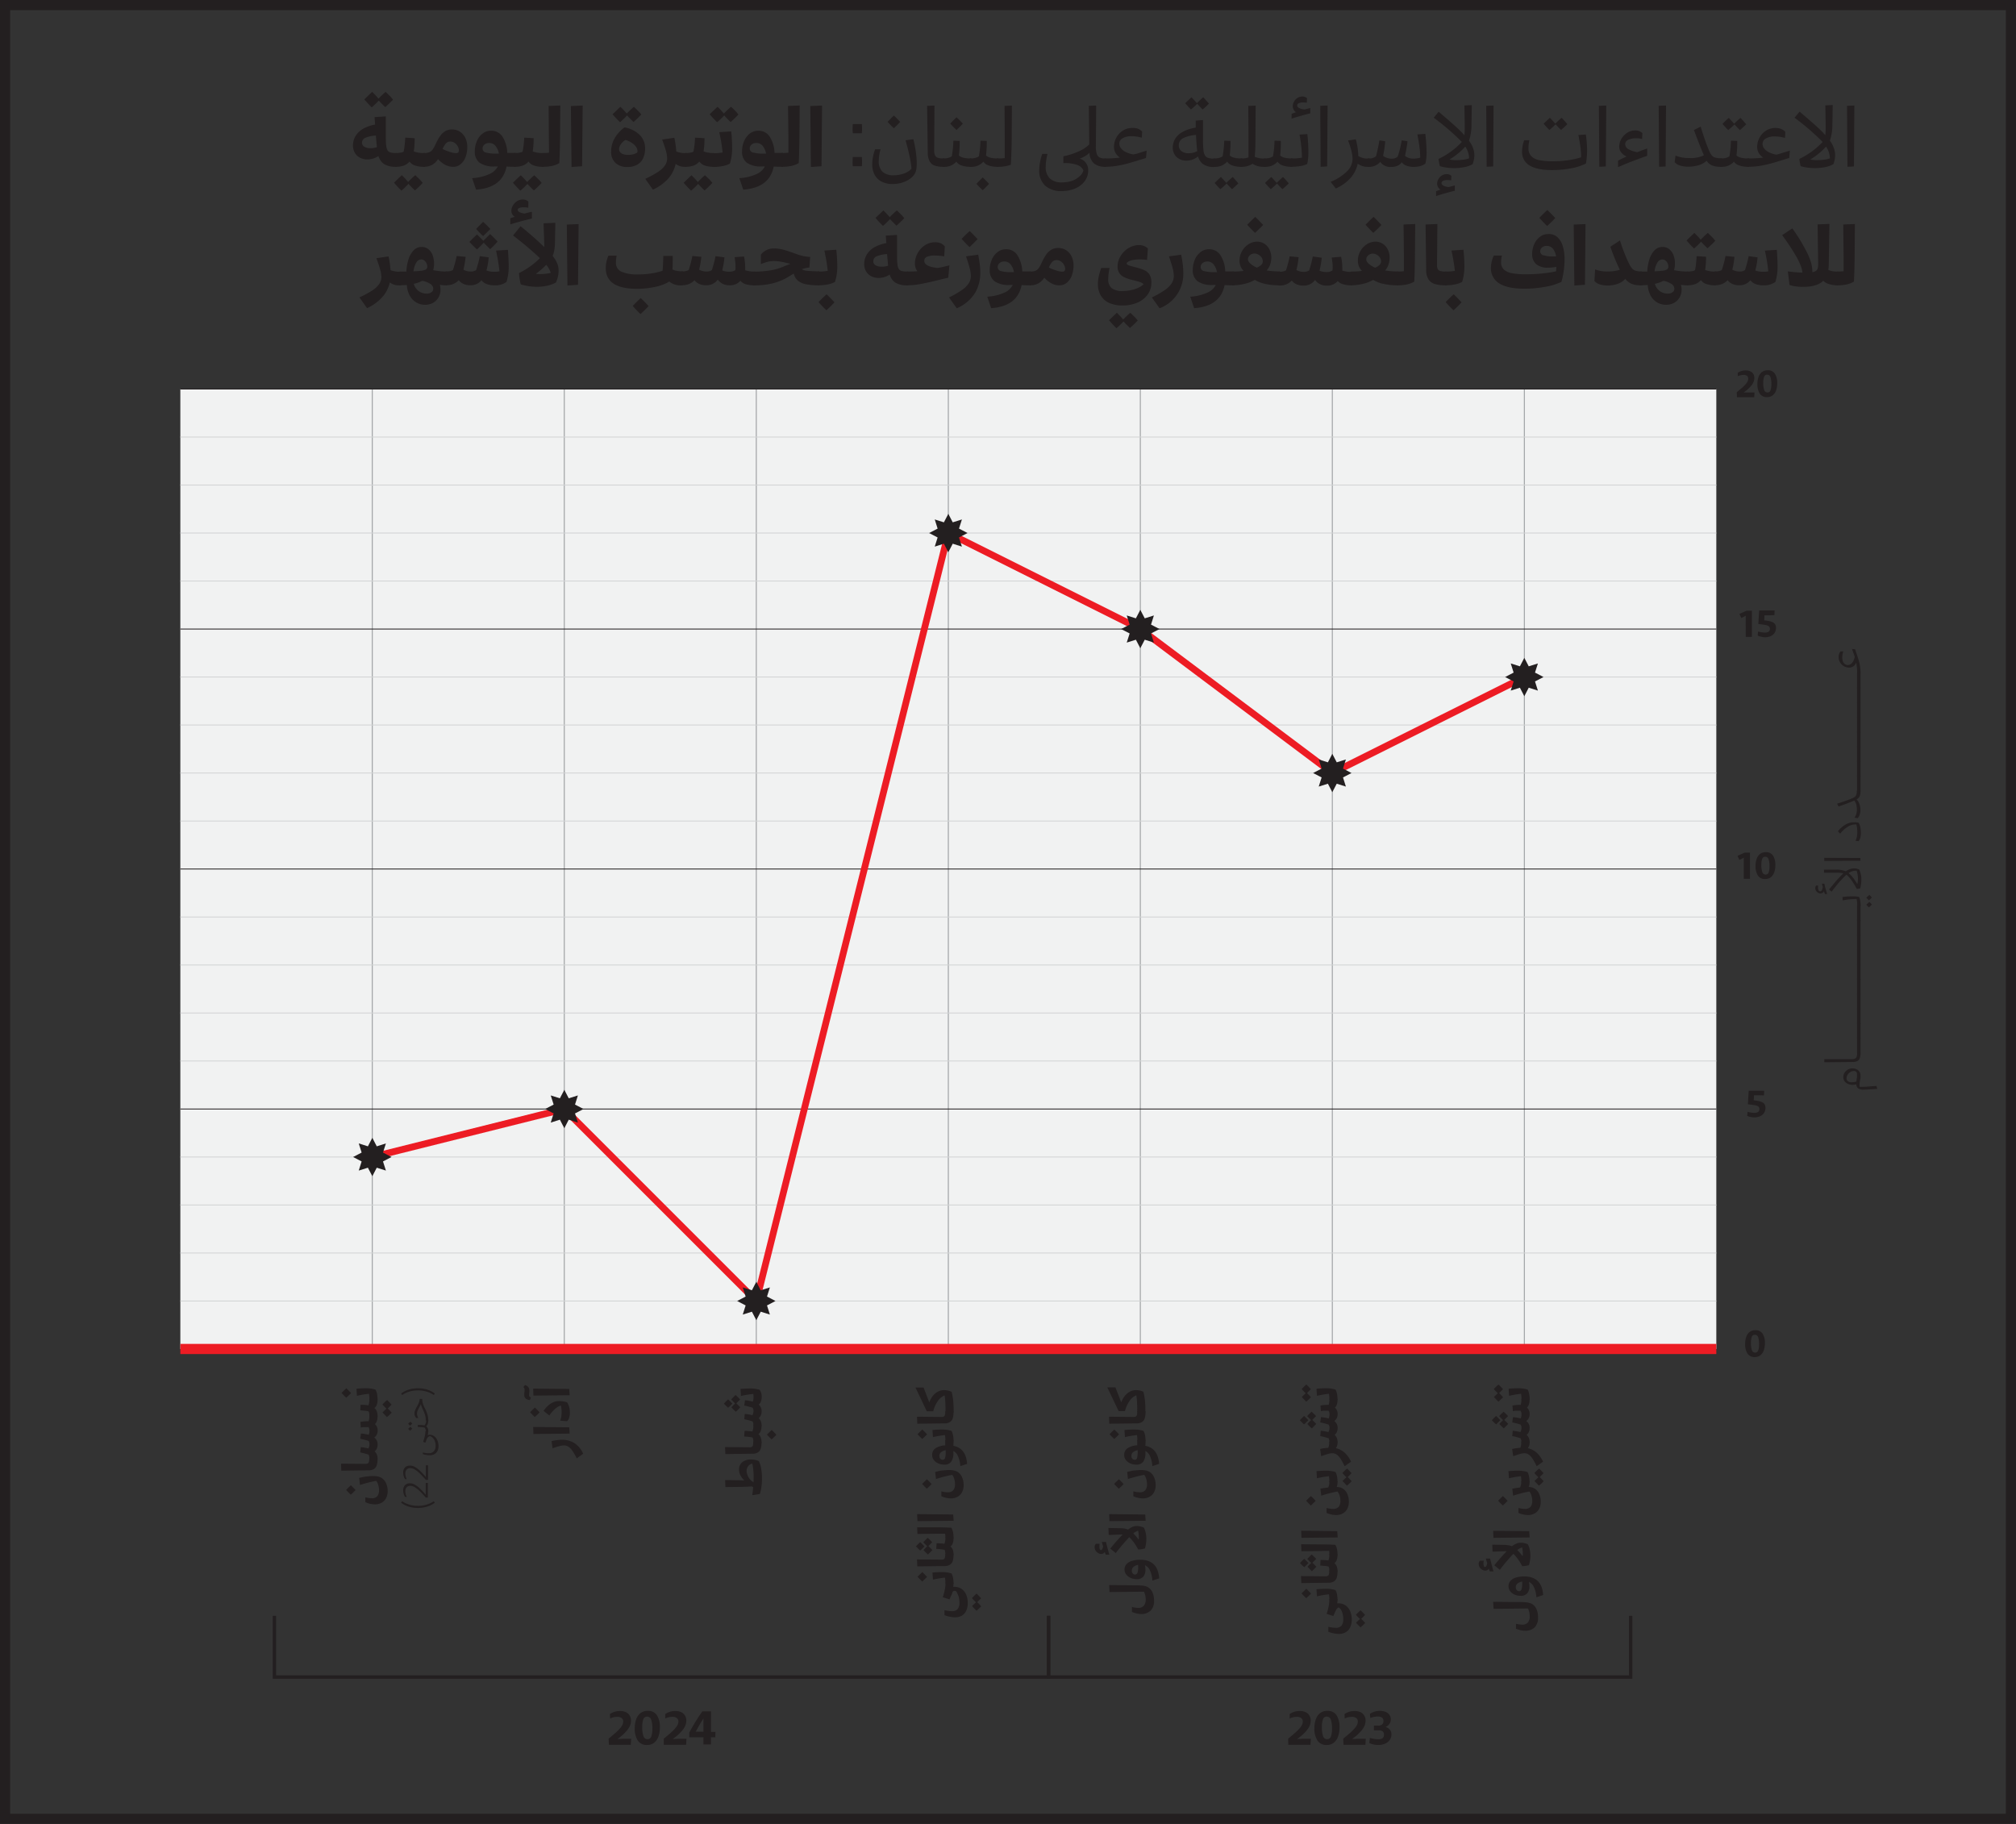 <?xml version="1.0" encoding="UTF-8"?> <svg xmlns="http://www.w3.org/2000/svg" viewBox="0 0 595.28 538.58"><rect x="0" y="0" width="595.28" height="538.58" fill="#333333" stroke="none"/><defs><style>.cls-1{fill:#f1f2f2;}.cls-2,.cls-3,.cls-4,.cls-5,.cls-6,.cls-8{fill:none;stroke-miterlimit:10;}.cls-2{stroke:#939598;}.cls-2,.cls-3,.cls-4{stroke-width:0.25px;}.cls-3{stroke:#d1d3d4;}.cls-4,.cls-8{stroke:#231f20;}.cls-5,.cls-6{stroke:#ed1c24;}.cls-5{stroke-width:3px;}.cls-6{stroke-width:2px;}.cls-7{fill:#231f20;}</style></defs><title>GRAPH</title><g id="BG_GRRAPH" data-name="BG GRRAPH"><polyline class="cls-1" points="53.25 114.88 53.25 398.34 506.79 398.34 506.79 114.88"></polyline></g><g id="BG_VERTICAL_LINES" data-name="BG VERTICAL LINES"><line class="cls-2" x1="450.1" y1="114.88" x2="450.1" y2="398.34"></line><line class="cls-2" x1="393.4" y1="114.88" x2="393.4" y2="398.34"></line><line class="cls-2" x1="336.71" y1="114.88" x2="336.71" y2="398.34"></line><line class="cls-2" x1="280.02" y1="114.88" x2="280.02" y2="398.34"></line><line class="cls-2" x1="223.32" y1="114.88" x2="223.32" y2="398.34"></line><line class="cls-2" x1="166.63" y1="114.88" x2="166.63" y2="398.34"></line><line class="cls-2" x1="109.94" y1="114.88" x2="109.94" y2="398.34"></line></g><g id="BG_HORIZONTAL_LINES" data-name="BG HORIZONTAL LINES"><line class="cls-3" x1="53.25" y1="313.3" x2="506.79" y2="313.3"></line><line class="cls-3" x1="53.25" y1="299.13" x2="506.79" y2="299.13"></line><line class="cls-3" x1="53.25" y1="284.96" x2="506.79" y2="284.96"></line><line class="cls-3" x1="53.25" y1="270.78" x2="506.79" y2="270.78"></line><line class="cls-3" x1="53.25" y1="242.44" x2="506.79" y2="242.44"></line><line class="cls-3" x1="53.25" y1="228.26" x2="506.79" y2="228.26"></line><line class="cls-3" x1="53.25" y1="214.09" x2="506.79" y2="214.09"></line><line class="cls-3" x1="53.25" y1="199.92" x2="506.79" y2="199.92"></line><line class="cls-3" x1="53.25" y1="171.57" x2="506.79" y2="171.57"></line><line class="cls-3" x1="53.25" y1="157.4" x2="506.79" y2="157.4"></line><line class="cls-3" x1="53.25" y1="143.23" x2="506.79" y2="143.23"></line><line class="cls-3" x1="53.25" y1="129.05" x2="506.79" y2="129.05"></line><line class="cls-3" x1="53.25" y1="384.17" x2="506.79" y2="384.17"></line><line class="cls-3" x1="53.25" y1="370" x2="506.79" y2="370"></line><line class="cls-3" x1="53.25" y1="355.82" x2="506.79" y2="355.82"></line><line class="cls-3" x1="53.25" y1="341.65" x2="506.79" y2="341.65"></line></g><g id="Layer_1" data-name="Layer 1"><line class="cls-4" x1="53.25" y1="327.48" x2="506.79" y2="327.48"></line><line class="cls-4" x1="53.25" y1="256.61" x2="506.79" y2="256.61"></line><line class="cls-4" x1="53.25" y1="185.75" x2="506.79" y2="185.75"></line><line class="cls-4" x1="53.25" y1="114.88" x2="506.79" y2="114.88"></line><line class="cls-5" x1="53.25" y1="398.34" x2="506.79" y2="398.34"></line></g><g id="GRAPH_LINE" data-name="GRAPH LINE"><polyline class="cls-6" points="109.94 341.65 166.63 327.48 223.32 384.17 280.02 157.4 336.71 185.75 393.4 228.26 450.1 199.92"></polyline><polygon class="cls-7" points="115.61 341.65 113.09 340.34 113.95 337.64 111.25 338.5 109.94 335.98 108.63 338.5 105.93 337.64 106.78 340.34 104.27 341.65 106.78 342.96 105.93 345.66 108.63 344.81 109.94 347.32 111.25 344.81 113.95 345.66 113.09 342.96 115.61 341.65"></polygon><polygon class="cls-7" points="169.79 328.79 172.3 327.48 169.79 326.17 170.64 323.47 167.94 324.32 166.63 321.81 165.32 324.32 162.62 323.47 163.48 326.17 160.96 327.48 163.48 328.79 162.62 331.49 165.32 330.63 166.63 333.15 167.94 330.63 170.64 331.49 169.79 328.79"></polygon><polygon class="cls-7" points="283.17 158.71 285.69 157.4 283.17 156.09 284.03 153.39 281.32 154.24 280.02 151.73 278.71 154.24 276.01 153.39 276.86 156.09 274.35 157.4 276.86 158.71 276.01 161.41 278.71 160.55 280.02 163.07 281.32 160.55 284.03 161.41 283.17 158.71"></polygon><polygon class="cls-7" points="226.48 385.48 228.99 384.17 226.48 382.86 227.33 380.16 224.63 381.01 223.32 378.5 222.02 381.01 219.32 380.16 220.17 382.86 217.66 384.17 220.17 385.48 219.32 388.18 222.02 387.33 223.32 389.84 224.63 387.33 227.33 388.18 226.48 385.48"></polygon><polygon class="cls-7" points="339.87 187.05 342.38 185.75 339.87 184.44 340.72 181.74 338.02 182.59 336.71 180.08 335.4 182.59 332.7 181.74 333.56 184.44 331.04 185.75 333.56 187.05 332.7 189.75 335.4 188.9 336.71 191.41 338.02 188.9 340.72 189.75 339.87 187.05"></polygon><polygon class="cls-7" points="396.56 229.57 399.07 228.26 396.56 226.96 397.41 224.26 394.71 225.11 393.4 222.59 392.1 225.11 389.39 224.26 390.25 226.96 387.73 228.26 390.25 229.57 389.39 232.27 392.1 231.42 393.4 233.93 394.71 231.42 397.41 232.27 396.56 229.57"></polygon><polygon class="cls-7" points="453.25 201.22 455.77 199.92 453.25 198.61 454.11 195.91 451.4 196.76 450.1 194.25 448.79 196.76 446.09 195.91 446.94 198.61 444.43 199.92 446.94 201.22 446.09 203.93 448.79 203.07 450.1 205.59 451.4 203.07 454.11 203.93 453.25 201.22"></polygon></g><g id="TEXT"><path class="cls-7" d="M516,399.71a5,5,0,0,1-.7-2.83,6.29,6.29,0,0,1,.33-2.12,3.21,3.21,0,0,1,1-1.44,2.69,2.69,0,0,1,1.66-.52,2.4,2.4,0,0,1,2.15,1,4.93,4.93,0,0,1,.7,2.81,6.34,6.34,0,0,1-.34,2.13,3.12,3.12,0,0,1-1,1.46,2.56,2.56,0,0,1-1.65.52A2.4,2.4,0,0,1,516,399.71Zm3.16-.94a5.07,5.07,0,0,0,.25-1.8,6.22,6.22,0,0,0-.27-2.11,1,1,0,0,0-1-.71.88.88,0,0,0-.88.63,5.17,5.17,0,0,0-.24,1.79,6.37,6.37,0,0,0,.27,2.12,1,1,0,0,0,1,.72A.88.88,0,0,0,519.14,398.77Z"></path><path class="cls-7" d="M519.39,323.42H517.9c0,.51,0,1-.08,1.5a11.53,11.53,0,0,1,1.18.15,7.07,7.07,0,0,1,1,.27,1.94,1.94,0,0,1,1,.67,1.9,1.9,0,0,1,.3,1.12,2.65,2.65,0,0,1-.41,1.48,2.62,2.62,0,0,1-1.16,1,4,4,0,0,1-1.69.34,5.09,5.09,0,0,1-1.13-.12,4.7,4.7,0,0,1-1-.32l.12-1.2a8.16,8.16,0,0,0,2,.3,2,2,0,0,0,1.11-.26,1.16,1.16,0,0,0,.24-1.41,1.13,1.13,0,0,0-.47-.37,3.82,3.82,0,0,0-.87-.23c-.74-.12-1.38-.2-1.92-.25q.09-1.82.24-4h4.56l-.06,1.37Z"></path><path class="cls-7" d="M514.9,254.54c0-.59,0-1,0-1.29l0,0c-.15.09-.39.23-.72.4l-.59.28-.54-1.22,2.1-.93h1.58v7.73H514.9Z"></path><path class="cls-7" d="M519.07,258.55a5.11,5.11,0,0,1-.7-2.83,6.24,6.24,0,0,1,.34-2.12,3.11,3.11,0,0,1,1-1.44,2.72,2.72,0,0,1,1.67-.52,2.41,2.41,0,0,1,2.15,1,5,5,0,0,1,.69,2.81,6.35,6.35,0,0,1-.33,2.13,3.2,3.2,0,0,1-1,1.46,2.6,2.6,0,0,1-1.65.52A2.43,2.43,0,0,1,519.07,258.55Zm3.17-.94a5.07,5.07,0,0,0,.25-1.8,5.94,5.94,0,0,0-.28-2.11,1,1,0,0,0-1-.71.87.87,0,0,0-.87.63,4.9,4.9,0,0,0-.25,1.79,6.08,6.08,0,0,0,.28,2.12,1,1,0,0,0,.94.72A.89.89,0,0,0,522.24,257.61Z"></path><path class="cls-7" d="M515.47,183.11c0-.6,0-1,0-1.3l0,0c-.15.1-.39.23-.72.4l-.59.28-.54-1.22,2.1-.93h1.58v7.73h-1.82Z"></path><path class="cls-7" d="M522.49,181.69H521c0,.5,0,1-.08,1.5a11.18,11.18,0,0,1,1.18.15,5.4,5.4,0,0,1,1,.27,1.89,1.89,0,0,1,1,.67,1.83,1.83,0,0,1,.31,1.12,2.57,2.57,0,0,1-1.57,2.44,4.16,4.16,0,0,1-1.7.34A4.66,4.66,0,0,1,520,188a5.15,5.15,0,0,1-1-.31l.12-1.2a8.16,8.16,0,0,0,2,.3,2,2,0,0,0,1.11-.26,1,1,0,0,0,.38-.86.94.94,0,0,0-.15-.55,1,1,0,0,0-.46-.37,4.46,4.46,0,0,0-.88-.24q-1.1-.17-1.92-.24c.06-1.21.14-2.54.25-4H524l-.06,1.37Z"></path><path class="cls-7" d="M512.83,115.82c.59-.48,1-.87,1.4-1.17a11.86,11.86,0,0,0,.95-.9,4.89,4.89,0,0,0,.77-1,1.8,1.8,0,0,0,.26-.93,1,1,0,0,0-.35-.82,1.66,1.66,0,0,0-1.06-.29,3.73,3.73,0,0,0-.86.1,5.25,5.25,0,0,0-.82.27l0-1a4.15,4.15,0,0,1,2.32-.7,3.21,3.21,0,0,1,1.36.26,2,2,0,0,1,.9.76,2.2,2.2,0,0,1,.32,1.22,3.05,3.05,0,0,1-.26,1.23,4.82,4.82,0,0,1-.79,1.19,11.16,11.16,0,0,1-2.11,1.85h0c.48,0,1.08,0,1.8,0l1.41,0-.09,1.4h-5.1Z"></path><path class="cls-7" d="M519.62,116.25a5.13,5.13,0,0,1-.7-2.83,6.24,6.24,0,0,1,.34-2.12,3.13,3.13,0,0,1,1-1.44,2.66,2.66,0,0,1,1.67-.52,2.39,2.39,0,0,1,2.15,1,5,5,0,0,1,.69,2.8,6.41,6.41,0,0,1-.33,2.14,3.17,3.17,0,0,1-1,1.45,2.61,2.61,0,0,1-1.65.53A2.43,2.43,0,0,1,519.62,116.25Zm3.17-1a5,5,0,0,0,.25-1.79,6.29,6.29,0,0,0-.27-2.12,1,1,0,0,0-1-.7.86.86,0,0,0-.87.62,5,5,0,0,0-.25,1.79,6.1,6.1,0,0,0,.28,2.13,1,1,0,0,0,.94.71A.89.89,0,0,0,522.79,115.3Z"></path><path class="cls-7" d="M440.89,473l7.61.07c.76,0,1.37,0,1.81.06a6.37,6.37,0,0,1,1.14.16,3.39,3.39,0,0,1,.86.32,3.15,3.15,0,0,1,1.36,1.51,5.73,5.73,0,0,1,.48,2.43,4,4,0,0,1-1,3,3.85,3.85,0,0,1-2.75,1,5.81,5.81,0,0,1-1.39-.16,11.45,11.45,0,0,1-1.38-.43v-1.48a7.93,7.93,0,0,0,1.78.26,2.15,2.15,0,0,0,1.75-.64,2.71,2.71,0,0,0,.53-1.81,5.86,5.86,0,0,0-.13-1.26,5.24,5.24,0,0,0-.37-1.06h-.26l-9.91.1Z"></path><path class="cls-7" d="M446,466.83a3.59,3.59,0,0,1,1.63-1,8.51,8.51,0,0,1,2.45-.32q5.19,0,5.58,5.48l-2,.68a8.36,8.36,0,0,0-.8-3.17,3,3,0,0,0-1.39-1.37,6.59,6.59,0,0,1,.13,1.3,3,3,0,0,1-.66,2.08,2.47,2.47,0,0,1-1.92.72,4.46,4.46,0,0,1-1.74-.34,3.33,3.33,0,0,1-1.34-1,2.37,2.37,0,0,1-.51-1.5A2.27,2.27,0,0,1,446,466.83Zm3.26,2.48a4.64,4.64,0,0,0,.21-1.57q0-.37,0-.72a3,3,0,0,0-1.38.58,1.37,1.37,0,0,0-.51,1.11,1.24,1.24,0,0,0,.29.84.91.91,0,0,0,.7.32A.74.74,0,0,0,449.26,469.31Z"></path><path class="cls-7" d="M438.74,460.23H440c.35,1.46.69,2.72,1,3.79h-1.1l-.29-.8h0a1.21,1.21,0,0,1-1,.57,1.83,1.83,0,0,1-.94-.26,2.21,2.21,0,0,1-.76-.73,1.93,1.93,0,0,1-.29-1,1.4,1.4,0,0,1,.37-.95l1.13,0a3.38,3.38,0,0,0-.08.81,2,2,0,0,0,.12.78.35.35,0,0,0,.33.27c.15,0,.28-.1.4-.31a2.82,2.82,0,0,0,.25-.9C439,461.18,438.86,460.76,438.74,460.23Zm9-4.42a3.19,3.19,0,0,1,1.31-.26,4.55,4.55,0,0,1,1.08.13,5,5,0,0,1,1,.33,5.3,5.3,0,0,1,.56,1.53,8.6,8.6,0,0,1,.2,1.85,9,9,0,0,1-.12,1.43,11.48,11.48,0,0,1-.3,1.36,9.57,9.57,0,0,1-2,.3,13.81,13.81,0,0,0-2.6-3.66,56.85,56.85,0,0,0-4,4.72l-1.63-1.32q1.85-2.3,3.66-4.16h-.56l-3.62.13-.08-2.07,3.42.07a8.56,8.56,0,0,1,1.39.12,4.37,4.37,0,0,1,1,.29A5.19,5.19,0,0,1,447.76,455.81Zm1.91,3.12a9.34,9.34,0,0,0-.2-2,3.88,3.88,0,0,0-1.42.79,14.34,14.34,0,0,1,1.55,1.8h0A5,5,0,0,0,449.67,458.93Z"></path><path class="cls-7" d="M451.54,452.14l.13,1.86-10.69.11-.09-2.07Z"></path><path class="cls-7" d="M445.17,443.19c-.41.43-.88.89-1.43,1.37-.57-.56-1-1-1.37-1.41q.57-.6,1.41-1.38C444.2,442.17,444.66,442.64,445.17,443.19Zm4.11-5.8a1.42,1.42,0,0,1,.36,0h1.67a.59.59,0,0,1,.27.06.22.22,0,0,1,.06.18,3.79,3.79,0,0,1-.25,1.46h0a3.4,3.4,0,0,1,1.84.52,3.51,3.51,0,0,1,1.25,1.53,5.5,5.5,0,0,1,.47,2.28,4.53,4.53,0,0,1-.49,2.16,3.23,3.23,0,0,1-1.35,1.34,4,4,0,0,1-1.94.46,7,7,0,0,1-2.8-.63v-1.46a7.57,7.57,0,0,0,1.85.27,2.15,2.15,0,0,0,1.72-.61,2.72,2.72,0,0,0,.5-1.75,5.08,5.08,0,0,0-.24-1.58,3.49,3.49,0,0,0-.6-1.19,35.67,35.67,0,0,0-4.81,1.23l-.25-2.08c.83-.14,1.6-.26,2.3-.33a3.56,3.56,0,0,0,.34-1.7A.12.12,0,0,1,449.28,437.39Z"></path><path class="cls-7" d="M448.29,434.28a9,9,0,0,1,2.75.4,4.09,4.09,0,0,1,.44,1.27,7.93,7.93,0,0,1,.16,1.64.12.12,0,0,1-.06.12,1.05,1.05,0,0,1-.36,0h-1.67a.5.5,0,0,1-.27-.05s-.06-.09-.06-.19a9.33,9.33,0,0,0-.12-1.56,33,33,0,0,0-3.54.61l-.14-2.1A27,27,0,0,1,448.29,434.28Zm5.69-.23.49-.4c.35.33.79.79,1.31,1.37l-.15.15c-.4.42-.73.74-1,1a14.39,14.39,0,0,1,1.18,1.23,18.14,18.14,0,0,1-1.39,1.31l-1.32-1.37c.38-.39.77-.76,1.17-1.12a15.42,15.42,0,0,1-1.21-1.25Z"></path><path class="cls-7" d="M449.28,425.67a1.67,1.67,0,0,1,.36,0h1.67a.5.5,0,0,1,.27.05.22.22,0,0,1,.06.18,2.55,2.55,0,0,1-.5,1.73,6.06,6.06,0,0,1,2.49,1.23,8.18,8.18,0,0,1,2,2.76l-1.89,1.34a17.64,17.64,0,0,0-1.26-2.29,4.13,4.13,0,0,0-1.12-1.18,2.2,2.2,0,0,0-1.21-.36,5,5,0,0,0-1.33.21c-.5.14-1.16.36-2,.66l-.32-2.13a16.06,16.06,0,0,1,2.41-.35,4.08,4.08,0,0,0,.27-1.7A.12.12,0,0,1,449.28,425.67Z"></path><path class="cls-7" d="M441.77,420.61q-.51-.45-1.26-1.23.56-.6,1.26-1.26c.41.39.82.81,1.24,1.26C442.56,419.85,442.15,420.26,441.77,420.61Zm2.19-3.76a14.81,14.81,0,0,1,1.34,1.31c-.4.41-.78.79-1.13,1.12.49.47.89.87,1.18,1.19-.33.35-.77.79-1.32,1.33-.53-.51-1-.95-1.3-1.33.3-.34.67-.71,1.1-1.12-.28-.27-.67-.67-1.16-1.19C443,417.78,443.44,417.35,444,416.85Zm5.32-3.8a1.42,1.42,0,0,1,.36,0h1.67a.59.59,0,0,1,.27.06.21.21,0,0,1,.06.17,4.53,4.53,0,0,1-.21,1.49,2,2,0,0,1-.56.88,2.4,2.4,0,0,1,.79,1.91,2.6,2.6,0,0,1-.27,1.23,2.25,2.25,0,0,1-.73.83,2.39,2.39,0,0,1,1,2,2.83,2.83,0,0,1-.25,1.28,1.94,1.94,0,0,1-.63.79,2.76,2.76,0,0,1,.87,2.21.12.12,0,0,1-.06.12,1,1,0,0,1-.36.05h-1.67a.59.59,0,0,1-.27-.06s-.06-.09-.06-.19a2.23,2.23,0,0,0-.23-1.11,19.6,19.6,0,0,0-2.47-.65l.15-1.57a17.46,17.46,0,0,1,2.26.38,2.12,2.12,0,0,0,.23-.57,2.39,2.39,0,0,0,.09-.63,1.66,1.66,0,0,0-.25-1c-.35-.12-.76-.24-1.22-.36s-.88-.21-1.26-.28l.22-1.57a14.33,14.33,0,0,1,2.28.39,3,3,0,0,0,.23-1.16,1.94,1.94,0,0,0-.27-1.11,3.91,3.91,0,0,0-.55,0c-.24,0-.52,0-.84,0s-.61.07-.88.12l-.13-1.66a11.26,11.26,0,0,1,2-.2l.43,0a5.2,5.2,0,0,0,.22-1.67A.12.12,0,0,1,449.28,413.05Z"></path><path class="cls-7" d="M442,409.24l.48-.39a17.83,17.83,0,0,1,1.32,1.36l-.15.15c-.4.42-.73.75-1,1,.47.45.86.86,1.18,1.23a18,18,0,0,1-1.39,1.31c-.46-.47-.9-.92-1.32-1.37q.57-.58,1.17-1.11a15.37,15.37,0,0,1-1.21-1.26Zm6.33.7a8.69,8.69,0,0,1,2.75.4,4.09,4.09,0,0,1,.44,1.27,7.84,7.84,0,0,1,.16,1.63.14.14,0,0,1-.06.13,1.42,1.42,0,0,1-.36,0h-1.67c-.14,0-.23,0-.27-.06a.22.22,0,0,1-.06-.18,9.16,9.16,0,0,0-.12-1.56,32.51,32.51,0,0,0-3.54.6l-.14-2.09A27,27,0,0,1,448.29,409.94Z"></path><path class="cls-7" d="M392.59,472.26a.93.93,0,0,1,.35,0h1.68a.5.5,0,0,1,.27,0,.29.29,0,0,1,.05.19,6,6,0,0,1-.09,1h.36a3.55,3.55,0,0,1,2.09.61,3.82,3.82,0,0,1,1.36,1.69,6,6,0,0,1,.48,2.47,5.19,5.19,0,0,1-.48,2.34,3.21,3.21,0,0,1-1.33,1.44,4,4,0,0,1-2,.49,9.22,9.22,0,0,1-3.1-.64v-1.46c.32.07.69.14,1.1.2a8.86,8.86,0,0,0,1.06.08,2.13,2.13,0,0,0,1.72-.62,2.92,2.92,0,0,0,.52-1.92,6.19,6.19,0,0,0-.19-1.59,3.68,3.68,0,0,0-.51-1.23,1.61,1.61,0,0,0-.7-.66,1.8,1.8,0,0,0-.74.81,17.66,17.66,0,0,0-.77,1.74l-2-.65a15.65,15.65,0,0,0,.58-2.11,10.91,10.91,0,0,0,.23-2.08A.12.12,0,0,1,392.59,472.26Zm8.69,3.65.48-.4a18.27,18.27,0,0,1,1.32,1.37l-.15.14c-.4.43-.73.75-1,1a14.47,14.47,0,0,1,1.18,1.23c-.4.42-.86.85-1.39,1.31l-1.32-1.37c.38-.39.77-.76,1.17-1.12a15.35,15.35,0,0,1-1.21-1.25Z"></path><path class="cls-7" d="M387.12,470.57c-.41.43-.88.89-1.43,1.37-.57-.56-1-1-1.37-1.41q.57-.6,1.41-1.38C386.15,469.54,386.62,470,387.12,470.57Zm4.47-1.42a8.71,8.71,0,0,1,2.76.4,4.09,4.09,0,0,1,.44,1.27,8.59,8.59,0,0,1,.15,1.63.17.17,0,0,1-.05.13,1.42,1.42,0,0,1-.36,0h-1.67a.52.52,0,0,1-.27-.06.22.22,0,0,1-.06-.18,9.16,9.16,0,0,0-.12-1.56,31.73,31.73,0,0,0-3.54.6l-.14-2.1C389.83,469.21,390.78,469.15,391.59,469.15Z"></path><path class="cls-7" d="M392.59,463.73a1.24,1.24,0,0,1,.35,0h1.68a.59.59,0,0,1,.27.06.26.26,0,0,1,.05.18,6.78,6.78,0,0,1-.21,1.85,2.09,2.09,0,0,1-.81,1.13,3,3,0,0,1-1.68.42l-8,.1-.08-2.07,7.17.07a1.7,1.7,0,0,0,.72-.12.7.7,0,0,0,.34-.45,3.6,3.6,0,0,0,.1-1A.15.15,0,0,1,392.59,463.73Z"></path><path class="cls-7" d="M385.11,462.78a16.78,16.78,0,0,1-1.25-1.22,16.39,16.39,0,0,1,1.25-1.26c.41.39.83.81,1.24,1.26C385.91,462,385.49,462.44,385.11,462.78Zm2.2-3.75a14.59,14.59,0,0,1,1.33,1.3c-.4.42-.77.79-1.13,1.13.5.47.89.86,1.19,1.18-.33.36-.78.8-1.33,1.33-.52-.51-1-1-1.3-1.33.31-.34.68-.71,1.11-1.12-.29-.27-.68-.67-1.17-1.19C386.35,460,386.78,459.52,387.31,459Zm5.28-.16a1.24,1.24,0,0,1,.35,0h1.68a.59.59,0,0,1,.27.06.25.25,0,0,1,.05.17,4.32,4.32,0,0,1-.25,1.61,1.81,1.81,0,0,1-.67.87,2.32,2.32,0,0,1,.68.93,3.81,3.81,0,0,1,.24,1.46.14.14,0,0,1-.05.13,1.42,1.42,0,0,1-.36,0h-1.67c-.15,0-.24,0-.27-.06a.22.22,0,0,1-.06-.18,4.32,4.32,0,0,0-.06-.73,1.89,1.89,0,0,0-.17-.55,9.84,9.84,0,0,0-1.14-.18c-.45,0-.9-.09-1.33-.11l.1-1.65a14.14,14.14,0,0,1,2.32.16,4.77,4.77,0,0,0,.28-1.81A.12.12,0,0,1,392.59,458.87Z"></path><path class="cls-7" d="M384.2,456l5.73.05c2.16,0,3.62.07,4.37.13a4.47,4.47,0,0,1,.49,1.25,8,8,0,0,1,.15,1.67.16.16,0,0,1-.05.13,1.42,1.42,0,0,1-.36,0h-1.67c-.15,0-.24,0-.27-.06a.22.22,0,0,1-.06-.18,9.24,9.24,0,0,0-.06-1.05L390,458l-5.73.06Z"></path><path class="cls-7" d="M394.85,452.14,395,454l-10.7.11L384.2,452Z"></path><path class="cls-7" d="M388.48,443.19c-.41.43-.89.89-1.43,1.37-.58-.56-1-1-1.37-1.41q.56-.6,1.41-1.38C387.51,442.17,388,442.64,388.48,443.19Zm4.11-5.8a1.24,1.24,0,0,1,.35,0h1.68a.59.59,0,0,1,.27.06.26.26,0,0,1,.05.18,3.61,3.61,0,0,1-.25,1.46h.05a3.34,3.34,0,0,1,1.84.52,3.51,3.51,0,0,1,1.25,1.53,5.5,5.5,0,0,1,.46,2.28,4.53,4.53,0,0,1-.48,2.16,3.29,3.29,0,0,1-1.35,1.34,4,4,0,0,1-1.94.46,7.11,7.11,0,0,1-2.81-.63v-1.46a7.71,7.71,0,0,0,1.86.27,2.14,2.14,0,0,0,1.71-.61,2.67,2.67,0,0,0,.51-1.75,5.08,5.08,0,0,0-.24-1.58,3.4,3.4,0,0,0-.61-1.19,36,36,0,0,0-4.8,1.23l-.25-2.08c.83-.15,1.59-.26,2.3-.33a3.56,3.56,0,0,0,.34-1.7A.12.12,0,0,1,392.59,437.39Z"></path><path class="cls-7" d="M391.59,434.28a9,9,0,0,1,2.76.4,4.09,4.09,0,0,1,.44,1.27,8.7,8.7,0,0,1,.15,1.64.14.14,0,0,1-.05.12,1.05,1.05,0,0,1-.36,0h-1.67a.45.45,0,0,1-.27-.05.24.24,0,0,1-.06-.19,9.33,9.33,0,0,0-.12-1.56,30,30,0,0,0-3.54.61l-.14-2.1A26.81,26.81,0,0,1,391.59,434.28Zm5.7-.23.48-.4c.36.33.8.79,1.32,1.37l-.15.14c-.4.43-.73.75-1,1a14.47,14.47,0,0,1,1.18,1.23c-.4.42-.86.85-1.39,1.31l-1.32-1.37c.38-.39.77-.76,1.17-1.12a15.35,15.35,0,0,1-1.21-1.25Z"></path><path class="cls-7" d="M392.59,425.67a1.47,1.47,0,0,1,.35,0h1.68a.5.5,0,0,1,.27.05.26.26,0,0,1,.05.18,2.5,2.5,0,0,1-.5,1.73,5.83,5.83,0,0,1,2.49,1.23,8.06,8.06,0,0,1,2,2.76l-1.89,1.34a17.64,17.64,0,0,0-1.26-2.29,4.34,4.34,0,0,0-1.13-1.19,2.24,2.24,0,0,0-1.2-.35,4.93,4.93,0,0,0-1.33.21c-.5.14-1.17.36-2,.66l-.32-2.13a16.06,16.06,0,0,1,2.41-.35,4.08,4.08,0,0,0,.27-1.7A.12.12,0,0,1,392.59,425.67Z"></path><path class="cls-7" d="M385.07,420.61c-.34-.3-.76-.71-1.25-1.23.36-.4.78-.82,1.25-1.26.42.39.83.81,1.25,1.26C385.87,419.85,385.46,420.26,385.07,420.61Zm2.2-3.76a16.24,16.24,0,0,1,1.34,1.31c-.4.41-.78.79-1.14,1.12.5.47.9.87,1.19,1.19-.33.35-.77.79-1.32,1.33-.53-.51-1-.95-1.3-1.33.3-.34.67-.72,1.1-1.12-.28-.28-.67-.67-1.17-1.19C386.31,417.78,386.75,417.35,387.27,416.85Zm5.32-3.8a1.24,1.24,0,0,1,.35,0h1.68a.59.59,0,0,1,.27.06.25.25,0,0,1,.05.17,4.53,4.53,0,0,1-.21,1.49,1.84,1.84,0,0,1-.56.88,2.37,2.37,0,0,1,.8,1.91,2.6,2.6,0,0,1-.27,1.23,2.35,2.35,0,0,1-.73.83,2.39,2.39,0,0,1,1,2,2.83,2.83,0,0,1-.25,1.28,2.2,2.2,0,0,1-.63.79,2.76,2.76,0,0,1,.86,2.21.14.14,0,0,1-.05.12,1,1,0,0,1-.36.05h-1.67a.52.52,0,0,1-.27-.06s-.06-.09-.06-.19a2.35,2.35,0,0,0-.23-1.11,20.07,20.07,0,0,0-2.47-.65l.15-1.57a17,17,0,0,1,2.25.38,2.13,2.13,0,0,0,.24-.57,2.39,2.39,0,0,0,.09-.63,1.66,1.66,0,0,0-.25-1c-.35-.12-.76-.24-1.22-.36s-.88-.21-1.26-.28l.21-1.57a14.64,14.64,0,0,1,2.29.39,3,3,0,0,0,.23-1.16,1.94,1.94,0,0,0-.27-1.11,4.07,4.07,0,0,0-.56,0c-.24,0-.52,0-.83,0s-.61.07-.88.11l-.13-1.65a11.17,11.17,0,0,1,2-.2l.43,0a5.2,5.2,0,0,0,.22-1.67A.12.12,0,0,1,392.59,413.05Z"></path><path class="cls-7" d="M385.27,409.24l.48-.4c.36.33.8.79,1.32,1.37l-.15.15c-.4.42-.74.75-1,1a15.73,15.73,0,0,1,1.17,1.23,16.45,16.45,0,0,1-1.39,1.31l-1.31-1.37c.37-.39.76-.76,1.16-1.11a17,17,0,0,1-1.2-1.26Zm6.32.7a8.71,8.71,0,0,1,2.76.4,4.09,4.09,0,0,1,.44,1.27,8.59,8.59,0,0,1,.15,1.63.16.16,0,0,1-.05.13,1.42,1.42,0,0,1-.36,0h-1.67a.52.52,0,0,1-.27-.06.22.22,0,0,1-.06-.18,9.16,9.16,0,0,0-.12-1.56,31.73,31.73,0,0,0-3.54.6l-.14-2.09A26.81,26.81,0,0,1,391.59,409.94Z"></path><path class="cls-7" d="M327.51,468.05l7.6.08c.77,0,1.37,0,1.82.05a7.11,7.11,0,0,1,1.13.16,3.26,3.26,0,0,1,.87.33,3.11,3.11,0,0,1,1.35,1.5,5.73,5.73,0,0,1,.48,2.43,4,4,0,0,1-1,3,3.87,3.87,0,0,1-2.75,1,5.9,5.9,0,0,1-1.4-.17,10.21,10.21,0,0,1-1.37-.43v-1.48a7.33,7.33,0,0,0,1.78.27,2.18,2.18,0,0,0,1.74-.64,2.76,2.76,0,0,0,.54-1.82,5.7,5.7,0,0,0-.14-1.25,4.62,4.62,0,0,0-.36-1.07h-.26l-9.92.1Z"></path><path class="cls-7" d="M332.61,461.91a3.5,3.5,0,0,1,1.63-1,8.21,8.21,0,0,1,2.45-.33q5.21,0,5.59,5.49l-2,.67a8.38,8.38,0,0,0-.79-3.17,2.94,2.94,0,0,0-1.4-1.36,6.44,6.44,0,0,1,.13,1.3,3,3,0,0,1-.65,2.07,2.44,2.44,0,0,1-1.92.73,4.48,4.48,0,0,1-1.75-.35,3.28,3.28,0,0,1-1.33-1,2.35,2.35,0,0,1-.52-1.51A2.29,2.29,0,0,1,332.61,461.91Zm3.27,2.47a4.9,4.9,0,0,0,.2-1.57c0-.25,0-.48,0-.71a2.82,2.82,0,0,0-1.37.58,1.37,1.37,0,0,0-.51,1.11,1.23,1.23,0,0,0,.28.83.89.89,0,0,0,.7.33A.75.75,0,0,0,335.88,464.38Z"></path><path class="cls-7" d="M325.35,455.31h1.21c.35,1.46.7,2.72,1,3.78H326.5l-.3-.8h0a1.2,1.2,0,0,1-1,.58,1.87,1.87,0,0,1-.94-.27,2.07,2.07,0,0,1-.75-.72,1.87,1.87,0,0,1-.29-1,1.36,1.36,0,0,1,.37-1l1.12,0a3.37,3.37,0,0,0-.07.8,2,2,0,0,0,.11.78q.12.27.33.27c.16,0,.29-.1.4-.3a3,3,0,0,0,.25-.9C325.58,456.26,325.47,455.83,325.35,455.31Zm9-4.43a3.4,3.4,0,0,1,1.31-.26,4.55,4.55,0,0,1,1.08.13,6.17,6.17,0,0,1,1,.33,5.29,5.29,0,0,1,.55,1.53,8,8,0,0,1,.2,1.85,8.9,8.9,0,0,1-.12,1.43,8.53,8.53,0,0,1-.3,1.36,8.86,8.86,0,0,1-2,.3,14,14,0,0,0-2.61-3.65,56.83,56.83,0,0,0-4,4.71l-1.62-1.32c1.22-1.53,2.44-2.91,3.65-4.16H331l-3.62.13-.09-2.06,3.43.06a8.67,8.67,0,0,1,1.39.12,4.14,4.14,0,0,1,1,.29A5.19,5.19,0,0,1,334.37,450.88Zm1.91,3.13a8.83,8.83,0,0,0-.2-2,4,4,0,0,0-1.42.79,13.56,13.56,0,0,1,1.55,1.8h0C336.27,454.34,336.28,454.15,336.28,454Z"></path><path class="cls-7" d="M338.16,447.22l.13,1.85-10.7.11-.08-2.07Z"></path><path class="cls-7" d="M331.78,438.23c-.4.43-.88.89-1.42,1.37q-.87-.84-1.38-1.41.57-.6,1.41-1.38C330.81,437.2,331.28,437.68,331.78,438.23Zm3.19-4a15.37,15.37,0,0,1,1.93-.14,7.14,7.14,0,0,1,1.48.13,3.72,3.72,0,0,1,1.15.47,3.52,3.52,0,0,1,1.24,1.54,5.49,5.49,0,0,1,.47,2.27,4.42,4.42,0,0,1-.49,2.16,3.21,3.21,0,0,1-1.34,1.34,4,4,0,0,1-1.94.46,6.93,6.93,0,0,1-2.82-.64v-1.45a7.06,7.06,0,0,0,1.86.28,2,2,0,0,0,1.68-.62,2.72,2.72,0,0,0,.5-1.75,5.08,5.08,0,0,0-.24-1.58,3.48,3.48,0,0,0-.59-1.19,39.39,39.39,0,0,0-4.79,1.23l-.25-2.07A15.79,15.79,0,0,1,335,434.19Z"></path><path class="cls-7" d="M335.89,425.24a1.42,1.42,0,0,1,.36,0h1.68a.5.5,0,0,1,.26.06.22.22,0,0,1,.06.18c0,.46,0,.94-.05,1.45q3.74.74,4.06,5.33l-2,.68a8.45,8.45,0,0,0-.73-3.07,3,3,0,0,0-1.32-1.4V429a4.27,4.27,0,0,1-.65,2.65,2.34,2.34,0,0,1-2,.84,4.56,4.56,0,0,1-1.76-.34,3.4,3.4,0,0,1-1.34-1,2.4,2.4,0,0,1-.51-1.51,2.31,2.31,0,0,1,1-2,5.69,5.69,0,0,1,2.85-.85v-1.41A.14.14,0,0,1,335.89,425.24Zm-.13,5.23a6.64,6.64,0,0,0,.18-1.78c0-.21,0-.36,0-.46a3,3,0,0,0-1.36.58,1.37,1.37,0,0,0-.5,1.1,1.28,1.28,0,0,0,.27.84.91.91,0,0,0,.7.32A.71.71,0,0,0,335.76,430.47Z"></path><path class="cls-7" d="M330.43,423.55c-.41.43-.88.89-1.43,1.37-.57-.56-1-1-1.37-1.41q.57-.6,1.41-1.38C329.46,422.53,329.92,423,330.43,423.55Zm4.47-1.42a8.71,8.71,0,0,1,2.76.4,4.09,4.09,0,0,1,.44,1.27,8.59,8.59,0,0,1,.15,1.63.14.14,0,0,1-.06.13,1.24,1.24,0,0,1-.35,0h-1.68c-.14,0-.23,0-.27-.06a.26.26,0,0,1-.05-.18,9.16,9.16,0,0,0-.12-1.56,32.22,32.22,0,0,0-3.55.6l-.14-2.09A27.14,27.14,0,0,1,334.9,422.13Z"></path><path class="cls-7" d="M335.89,416.72a1,1,0,0,1,.36-.05h1.68a.5.5,0,0,1,.26.06s.06.09.06.19a6.34,6.34,0,0,1-.22,1.84,2,2,0,0,1-.8,1.13,2.9,2.9,0,0,1-1.68.42l-8,.1-.08-2.07,7.17.07a1.65,1.65,0,0,0,.71-.12.72.72,0,0,0,.35-.45,4,4,0,0,0,.1-1A.14.14,0,0,1,335.89,416.72Z"></path><path class="cls-7" d="M331.09,414.13h0a6.41,6.41,0,0,1,1-1.88,5,5,0,0,1,1.5-1.29,3.78,3.78,0,0,1,1.86-.47,5.49,5.49,0,0,1,2.17.47,18.54,18.54,0,0,1,.46,2.65c.09.92.13,2,.13,3.31a.12.12,0,0,1-.06.12,1,1,0,0,1-.35,0h-1.68a.5.5,0,0,1-.27-.05.27.27,0,0,1-.05-.19q0-1.53-.06-2.7a16.93,16.93,0,0,0-.21-2.09,4.6,4.6,0,0,0-2.07,1.78,9,9,0,0,0-1.28,2.89H330.3l-3.33-7,2.39,0Z"></path><path class="cls-7" d="M279.2,467.33a1.42,1.42,0,0,1,.36,0h1.67a.59.59,0,0,1,.27.06.22.22,0,0,1,.06.18,5.18,5.18,0,0,1-.1,1h.37a3.65,3.65,0,0,1,2.09.61,4,4,0,0,1,1.36,1.69,6.18,6.18,0,0,1,.47,2.47,5.41,5.41,0,0,1-.47,2.35A3.32,3.32,0,0,1,284,477.1a4.11,4.11,0,0,1-2,.48,9,9,0,0,1-3.11-.64v-1.46c.33.08.7.14,1.1.2a8.86,8.86,0,0,0,1.06.08,2.12,2.12,0,0,0,1.73-.62,3,3,0,0,0,.52-1.92,6.66,6.66,0,0,0-.19-1.59,4.38,4.38,0,0,0-.51-1.23.72.72,0,1,0-1.44.16,14.35,14.35,0,0,0-.78,1.73l-2-.65a14.19,14.19,0,0,0,.57-2.1,10.3,10.3,0,0,0,.24-2.08A.14.14,0,0,1,279.2,467.33Zm8.69,3.65.49-.4c.35.33.79.79,1.31,1.37l-.14.15c-.41.42-.74.75-1,1a16,16,0,0,1,1.18,1.23,16.37,16.37,0,0,1-1.39,1.31c-.46-.47-.9-.92-1.32-1.37q.57-.58,1.17-1.11a15.14,15.14,0,0,1-1.2-1.26Z"></path><path class="cls-7" d="M273.74,465.64c-.41.43-.89.89-1.43,1.37q-.87-.84-1.38-1.41.57-.6,1.41-1.38C272.77,464.62,273.23,465.09,273.74,465.64Zm4.47-1.42a8.69,8.69,0,0,1,2.75.4,4.09,4.09,0,0,1,.44,1.27,7.91,7.91,0,0,1,.16,1.63c0,.07,0,.11-.06.13a1.35,1.35,0,0,1-.36,0h-1.67c-.14,0-.23,0-.27-.06s-.05-.09-.05-.18a9.1,9.1,0,0,0-.13-1.56,32.51,32.51,0,0,0-3.54.6l-.14-2.09A27,27,0,0,1,278.21,464.22Z"></path><path class="cls-7" d="M279.2,458.81a1.05,1.05,0,0,1,.36,0h1.67a.5.5,0,0,1,.27.05s.06.09.06.19a6.65,6.65,0,0,1-.22,1.84,2,2,0,0,1-.81,1.13,2.84,2.84,0,0,1-1.67.42l-8,.1-.09-2.06,7.17.06a1.67,1.67,0,0,0,.72-.12.67.67,0,0,0,.34-.45,3.48,3.48,0,0,0,.11-1C279.15,458.87,279.16,458.83,279.2,458.81Z"></path><path class="cls-7" d="M271.72,457.86c-.34-.3-.75-.71-1.25-1.23.37-.41.78-.83,1.25-1.26.42.39.83.81,1.25,1.26C272.52,457.1,272.11,457.51,271.72,457.86Zm2.2-3.76a16.24,16.24,0,0,1,1.34,1.31c-.4.41-.78.79-1.13,1.12.49.47.89.87,1.18,1.19q-.49.52-1.32,1.32c-.53-.5-1-1-1.3-1.32.3-.34.67-.72,1.1-1.13-.28-.27-.67-.66-1.17-1.18C273,455,273.4,454.59,273.92,454.1Zm5.28-.16a1.42,1.42,0,0,1,.36,0h1.67a.59.59,0,0,1,.27.06.22.22,0,0,1,.06.18,4.25,4.25,0,0,1-.26,1.6,1.67,1.67,0,0,1-.67.87,2.41,2.41,0,0,1,.69.93,3.83,3.83,0,0,1,.24,1.47.12.12,0,0,1-.06.12,1,1,0,0,1-.36,0h-1.67a.5.5,0,0,1-.27-.05s-.05-.09-.05-.19a3.38,3.38,0,0,0-.07-.72,1.69,1.69,0,0,0-.17-.56,10,10,0,0,0-1.13-.18c-.46-.05-.9-.09-1.33-.1l.1-1.66a15.44,15.44,0,0,1,2.32.16,4.94,4.94,0,0,0,.28-1.81C279.15,454,279.16,454,279.2,453.94Z"></path><path class="cls-7" d="M270.81,451l5.74,0c2.16,0,3.61.08,4.37.13a4.78,4.78,0,0,1,.48,1.25,8,8,0,0,1,.16,1.68.12.12,0,0,1-.06.12,1,1,0,0,1-.36,0h-1.67a.5.5,0,0,1-.27-.05s-.05-.1-.05-.19a9.26,9.26,0,0,0-.07-1.05l-2.46,0-5.72.07Z"></path><path class="cls-7" d="M281.46,447.21l.13,1.86-10.69.11-.09-2.07Z"></path><path class="cls-7" d="M275.09,438.23c-.41.43-.88.89-1.43,1.37-.57-.56-1-1-1.37-1.41q.57-.6,1.41-1.38C274.12,437.2,274.58,437.68,275.09,438.23Zm3.19-4a15.24,15.24,0,0,1,1.93-.14,7,7,0,0,1,1.47.13,3.78,3.78,0,0,1,1.16.47,3.52,3.52,0,0,1,1.24,1.54,5.45,5.45,0,0,1,.46,2.27,4.46,4.46,0,0,1-.48,2.15,3.23,3.23,0,0,1-1.34,1.35,4,4,0,0,1-1.94.46,6.93,6.93,0,0,1-2.82-.64v-1.45a6.93,6.93,0,0,0,1.85.28,2.06,2.06,0,0,0,1.69-.62,2.72,2.72,0,0,0,.49-1.75,5.07,5.07,0,0,0-.23-1.58,3.48,3.48,0,0,0-.59-1.19,38.93,38.93,0,0,0-4.79,1.23l-.25-2.07A15.79,15.79,0,0,1,278.28,434.19Z"></path><path class="cls-7" d="M279.2,425.24a1.42,1.42,0,0,1,.36,0h1.67c.14,0,.23,0,.27.06a.22.22,0,0,1,.06.18c0,.46,0,.94-.05,1.45q3.74.74,4.05,5.33l-2,.68a8.42,8.42,0,0,0-.74-3.07,3,3,0,0,0-1.31-1.4V429a4.36,4.36,0,0,1-.65,2.65,2.36,2.36,0,0,1-2,.84,4.52,4.52,0,0,1-1.76-.34,3.33,3.33,0,0,1-1.34-1,2.35,2.35,0,0,1-.51-1.5,2.28,2.28,0,0,1,1-2,5.69,5.69,0,0,1,2.85-.85v-1.41C279.15,425.3,279.16,425.26,279.2,425.24Zm-.13,5.23a6.64,6.64,0,0,0,.18-1.78c0-.21,0-.36,0-.46a3,3,0,0,0-1.36.58,1.37,1.37,0,0,0-.51,1.1,1.29,1.29,0,0,0,.28.84.91.91,0,0,0,.7.32A.72.72,0,0,0,279.07,430.47Z"></path><path class="cls-7" d="M273.74,423.55c-.41.43-.89.89-1.43,1.37q-.87-.84-1.38-1.41.57-.6,1.41-1.38C272.77,422.53,273.23,423,273.74,423.55Zm4.47-1.42a8.69,8.69,0,0,1,2.75.4,4.09,4.09,0,0,1,.44,1.27,7.84,7.84,0,0,1,.16,1.63.14.14,0,0,1-.06.13,1.35,1.35,0,0,1-.36,0h-1.67a.59.59,0,0,1-.27-.06s-.05-.09-.05-.18a9.1,9.1,0,0,0-.13-1.56,32.51,32.51,0,0,0-3.54.6l-.14-2.09A27,27,0,0,1,278.21,422.13Z"></path><path class="cls-7" d="M279.2,416.72a1,1,0,0,1,.36-.05h1.67a.59.59,0,0,1,.27.06s.06.09.06.19a6.71,6.71,0,0,1-.22,1.84,2,2,0,0,1-.81,1.13,2.84,2.84,0,0,1-1.67.42l-8,.1-.09-2.07,7.17.07a1.67,1.67,0,0,0,.72-.12.67.67,0,0,0,.34-.45,3.48,3.48,0,0,0,.11-1C279.15,416.78,279.16,416.74,279.2,416.72Z"></path><path class="cls-7" d="M274.4,414.13h0a6.92,6.92,0,0,1,1-1.88,4.88,4.88,0,0,1,1.51-1.29,3.73,3.73,0,0,1,1.86-.47A5.44,5.44,0,0,1,281,411a17.24,17.24,0,0,1,.46,2.65c.09.92.14,2,.14,3.31a.12.12,0,0,1-.06.12,1.59,1.59,0,0,1-.36,0h-1.67a.5.5,0,0,1-.27-.05s-.05-.1-.05-.19q0-1.53-.06-2.7a19.13,19.13,0,0,0-.21-2.09,4.62,4.62,0,0,0-2.08,1.78,9,9,0,0,0-1.27,2.89h-1.92l-3.33-7,2.39,0Z"></path><path class="cls-7" d="M218.68,432.32a2.86,2.86,0,0,1,1.24-1,4.16,4.16,0,0,1,1.76-.35,6.16,6.16,0,0,1,1.3.13,4.9,4.9,0,0,1,1.1.36,7.85,7.85,0,0,1,.68,2.23,16.21,16.21,0,0,1,.24,2.83,18.12,18.12,0,0,1-.18,2.63,11.38,11.38,0,0,1-.45,2l-2.24.36c.12-.86.2-1.65.27-2.37l-.4-.22c-.85.07-1.87.12-3.06.14l-4.74.05-.08-2.07,3.67.06c.9,0,1.57.05,2,.08v0a6,6,0,0,1-1.15-1.52,3.58,3.58,0,0,1-.42-1.68A2.8,2.8,0,0,1,218.68,432.32Zm3.85,4a19,19,0,0,0-.38-4.14,2.15,2.15,0,0,0-1.24.77,2.33,2.33,0,0,0-.46,1.48,4.17,4.17,0,0,0,2.05,3.27Q222.53,437,222.53,436.3Z"></path><path class="cls-7" d="M222.51,425.63a1.28,1.28,0,0,1,.36,0h1.67a.59.59,0,0,1,.27.06s.05.09.05.18a6.78,6.78,0,0,1-.21,1.85,2.09,2.09,0,0,1-.81,1.13,3,3,0,0,1-1.67.42l-8,.1-.08-2.07,7.17.07a1.67,1.67,0,0,0,.72-.12.7.7,0,0,0,.34-.45,3.6,3.6,0,0,0,.1-1A.15.15,0,0,1,222.51,425.63Z"></path><path class="cls-7" d="M222.51,420.77a1.28,1.28,0,0,1,.36,0h1.67a.59.59,0,0,1,.27.06s.05.09.05.17a4.32,4.32,0,0,1-.25,1.61,1.81,1.81,0,0,1-.67.87,2.25,2.25,0,0,1,.68.93,3.81,3.81,0,0,1,.24,1.46c0,.06,0,.11-.05.13a1.42,1.42,0,0,1-.36,0h-1.67c-.15,0-.24,0-.27-.06a.22.22,0,0,1-.06-.18,4.32,4.32,0,0,0-.06-.73,2,2,0,0,0-.17-.55,9.84,9.84,0,0,0-1.14-.18c-.45-.05-.89-.09-1.33-.11l.1-1.65a14.14,14.14,0,0,1,2.32.16,4.77,4.77,0,0,0,.28-1.81A.12.12,0,0,1,222.51,420.77Zm6.75,2.9c-.41.43-.88.89-1.43,1.37-.57-.56-1-1-1.37-1.41q.57-.6,1.41-1.38C228.29,422.65,228.75,423.12,229.26,423.67Z"></path><path class="cls-7" d="M215,415.7c-.34-.29-.75-.7-1.25-1.22.37-.41.78-.83,1.25-1.26.42.39.83.81,1.25,1.26C215.79,415,215.38,415.36,215,415.7Zm2.2-3.76a18,18,0,0,1,1.34,1.31c-.4.42-.78.79-1.13,1.13.49.47.89.86,1.18,1.18-.33.36-.77.8-1.32,1.33-.53-.51-1-.95-1.3-1.33.3-.34.67-.71,1.1-1.12-.28-.27-.67-.67-1.17-1.19C216.23,412.88,216.67,412.44,217.19,411.94Zm4.32-1.94a9.09,9.09,0,0,1,2.77.39,3.38,3.38,0,0,1,.62,2.1,3.61,3.61,0,0,1-.23,1.37,2,2,0,0,1-.66.91,2.38,2.38,0,0,1,.87,1.92,2.86,2.86,0,0,1-.25,1.28,2,2,0,0,1-.63.78,2.77,2.77,0,0,1,.86,2.21c0,.06,0,.11-.05.13a1.42,1.42,0,0,1-.36,0h-1.67a.52.52,0,0,1-.27-.06.22.22,0,0,1-.06-.18,2.25,2.25,0,0,0-.23-1.12,19.84,19.84,0,0,0-2.47-.64l.15-1.57a14.6,14.6,0,0,1,2.26.38,2.81,2.81,0,0,0,.23-.58,2.28,2.28,0,0,0,.09-.63,1.66,1.66,0,0,0-.25-1c-.35-.12-.76-.23-1.22-.35s-.88-.22-1.26-.29l.22-1.57a14.06,14.06,0,0,1,2.3.4,3.63,3.63,0,0,0,.22-1.38,5.64,5.64,0,0,0-.07-.89,28.71,28.71,0,0,0-3.64.61l-.13-2.1C219.86,410.05,220.81,410,221.51,410Z"></path><path class="cls-7" d="M164.35,425.27a11.66,11.66,0,0,1,1.65-.12,7,7,0,0,1,3.52.92,7.13,7.13,0,0,1,2.68,3.21l-1.9,1.36a16.2,16.2,0,0,0-1.32-2.28,4.21,4.21,0,0,0-1.17-1.18,2.4,2.4,0,0,0-1.28-.36,5.38,5.38,0,0,0-1.37.21c-.52.14-1.21.35-2,.64l-.3-2.13A14.82,14.82,0,0,1,164.35,425.27Z"></path><path class="cls-7" d="M168.08,421.47l.13,1.86-10.7.11-.08-2.07Z"></path><path class="cls-7" d="M159.33,417.06c-.41.43-.88.89-1.43,1.37-.57-.56-1-1-1.37-1.41q.57-.6,1.41-1.38C158.36,416,158.82,416.51,159.33,417.06Zm3.24-2.56a4.57,4.57,0,0,1,2.6-.78,6.74,6.74,0,0,1,1.16.1,7.52,7.52,0,0,1,1.11.27,4.6,4.6,0,0,1,.61,1.36,6,6,0,0,1,.22,1.68,4.85,4.85,0,0,1-.22,1.54,2,2,0,0,1-.63,1l-2-.16a6.94,6.94,0,0,0,.3-1.12,7.46,7.46,0,0,0,.11-1.37,9.64,9.64,0,0,0-.19-2,4.87,4.87,0,0,0-1.84,1.1,10.21,10.21,0,0,0-1.58,1.86l-1.72-1.36A7.76,7.76,0,0,1,162.57,414.5Z"></path><path class="cls-7" d="M155.16,412.91a1.28,1.28,0,0,1-.35-.91,2.26,2.26,0,0,1,0-.35c0-.13,0-.22,0-.27a5,5,0,0,0,.09-.86,1.75,1.75,0,0,0-.08-.58.66.66,0,0,0-.28-.32L155,409a1.79,1.79,0,0,1,1,.6,1.75,1.75,0,0,1,.31,1.08c0,.18,0,.45-.07.81,0,.08,0,.18,0,.29s0,.2,0,.26a.49.49,0,0,0,.13.38,1,1,0,0,0,.41.23l-.31.76A2,2,0,0,1,155.16,412.91Zm12.92-2.77.13,1.86-10.7.11-.08-2.07Z"></path><path class="cls-7" d="M380.37,513.41c.74-.61,1.34-1.11,1.78-1.49s.84-.76,1.2-1.14a6.19,6.19,0,0,0,1-1.26,2.29,2.29,0,0,0,.34-1.18,1.27,1.27,0,0,0-.45-1,2,2,0,0,0-1.34-.37,4.57,4.57,0,0,0-1.09.13,6.34,6.34,0,0,0-1,.34l0-1.31a5.23,5.23,0,0,1,2.94-.89,4.19,4.19,0,0,1,1.72.32,2.59,2.59,0,0,1,1.14,1,2.75,2.75,0,0,1,.41,1.54,3.7,3.7,0,0,1-.34,1.57,6.36,6.36,0,0,1-1,1.5,14,14,0,0,1-2.68,2.34v0c.61,0,1.37-.07,2.29-.07l1.78,0-.11,1.78H380.4Z"></path><path class="cls-7" d="M389,513.94a6.39,6.39,0,0,1-.89-3.58,7.61,7.61,0,0,1,.43-2.68,3.92,3.92,0,0,1,1.28-1.83,3.36,3.36,0,0,1,2.11-.65,3.05,3.05,0,0,1,2.73,1.31,6.36,6.36,0,0,1,.87,3.56,7.81,7.81,0,0,1-.43,2.7,3.93,3.93,0,0,1-1.27,1.84,3.25,3.25,0,0,1-2.09.67A3.06,3.06,0,0,1,389,513.94Zm4-1.19a6.54,6.54,0,0,0,.31-2.28,7.85,7.85,0,0,0-.34-2.67,1.25,1.25,0,0,0-1.22-.9,1.11,1.11,0,0,0-1.11.8,6.34,6.34,0,0,0-.31,2.26,8,8,0,0,0,.34,2.69,1.24,1.24,0,0,0,1.21.91A1.14,1.14,0,0,0,393,512.75Z"></path><path class="cls-7" d="M396.63,513.41c.75-.61,1.34-1.11,1.78-1.49s.84-.76,1.2-1.14a6.66,6.66,0,0,0,1-1.26,2.37,2.37,0,0,0,.33-1.18,1.29,1.29,0,0,0-.44-1,2.07,2.07,0,0,0-1.35-.37,4.69,4.69,0,0,0-1.09.13,6.22,6.22,0,0,0-1,.34l-.05-1.31a5.23,5.23,0,0,1,2.94-.89,4.16,4.16,0,0,1,1.72.32,2.67,2.67,0,0,1,1.15,1,2.83,2.83,0,0,1,.4,1.54,3.85,3.85,0,0,1-.33,1.57,6.42,6.42,0,0,1-1,1.5,14,14,0,0,1-2.67,2.34v0c.6,0,1.36-.07,2.28-.07l1.78,0-.11,1.78h-6.46Z"></path><path class="cls-7" d="M405.85,505.44a5.5,5.5,0,0,1,1.63-.24,4.31,4.31,0,0,1,1.66.3,2.65,2.65,0,0,1,1.13.88,2.23,2.23,0,0,1,.4,1.33,2.32,2.32,0,0,1-.41,1.35,2.55,2.55,0,0,1-1.1.89V510a2.14,2.14,0,0,1,1.7,2.19,2.71,2.71,0,0,1-.48,1.56,3.27,3.27,0,0,1-1.37,1.12,4.88,4.88,0,0,1-2.06.41,6.64,6.64,0,0,1-1.42-.16,5.32,5.32,0,0,1-1.19-.42l.16-1.5a11.9,11.9,0,0,0,1.29.28,7.41,7.41,0,0,0,1.18.1,2.07,2.07,0,0,0,1.28-.32,1.2,1.2,0,0,0,.4-1,1.29,1.29,0,0,0-.37-1,1.73,1.73,0,0,0-1.13-.31h-1.47v-1.4H407a1.57,1.57,0,0,0,1.12-.36,1.24,1.24,0,0,0,.38-1,1.19,1.19,0,0,0-.42-1,2.07,2.07,0,0,0-1.25-.32,5.55,5.55,0,0,0-1.12.12,7.07,7.07,0,0,0-1.1.32l-.11-1.22A5.19,5.19,0,0,1,405.85,505.44Z"></path><path class="cls-7" d="M179.71,513.41c.74-.61,1.33-1.11,1.77-1.49a14.93,14.93,0,0,0,1.21-1.14,6.57,6.57,0,0,0,1-1.26,2.37,2.37,0,0,0,.33-1.18,1.26,1.26,0,0,0-.44-1,2.07,2.07,0,0,0-1.35-.37,4.55,4.55,0,0,0-1.08.13,6.34,6.34,0,0,0-1,.34l-.05-1.31a5.28,5.28,0,0,1,2.94-.89,4.16,4.16,0,0,1,1.72.32,2.56,2.56,0,0,1,1.15,1,2.83,2.83,0,0,1,.41,1.54,3.7,3.7,0,0,1-.34,1.57,6.42,6.42,0,0,1-1,1.5,13.65,13.65,0,0,1-2.67,2.34v0c.61,0,1.37-.07,2.28-.07l1.78,0-.11,1.78h-6.45Z"></path><path class="cls-7" d="M188.31,513.94a6.39,6.39,0,0,1-.88-3.58,7.85,7.85,0,0,1,.42-2.68,4,4,0,0,1,1.29-1.83,3.34,3.34,0,0,1,2.11-.65,3,3,0,0,1,2.72,1.31,6.27,6.27,0,0,1,.88,3.56,7.81,7.81,0,0,1-.43,2.7,4,4,0,0,1-1.27,1.84,3.28,3.28,0,0,1-2.1.67A3.07,3.07,0,0,1,188.31,513.94Zm4-1.19a6.5,6.5,0,0,0,.32-2.28,7.8,7.8,0,0,0-.35-2.67,1.24,1.24,0,0,0-1.22-.9,1.13,1.13,0,0,0-1.11.8,6.57,6.57,0,0,0-.31,2.26,7.93,7.93,0,0,0,.35,2.69,1.22,1.22,0,0,0,1.2.91A1.13,1.13,0,0,0,192.32,512.75Z"></path><path class="cls-7" d="M196,513.41c.74-.61,1.34-1.11,1.78-1.49s.84-.76,1.2-1.14a6.19,6.19,0,0,0,1-1.26,2.29,2.29,0,0,0,.34-1.18,1.27,1.27,0,0,0-.45-1,2,2,0,0,0-1.34-.37,4.57,4.57,0,0,0-1.09.13,6.34,6.34,0,0,0-1,.34l0-1.31a5.23,5.23,0,0,1,2.94-.89,4.19,4.19,0,0,1,1.72.32,2.59,2.59,0,0,1,1.14,1,2.75,2.75,0,0,1,.41,1.54,3.7,3.7,0,0,1-.34,1.57,6.36,6.36,0,0,1-1,1.5,14,14,0,0,1-2.68,2.34v0c.61,0,1.37-.07,2.29-.07l1.78,0-.11,1.78H196Z"></path><path class="cls-7" d="M211.21,513h-1.28v2.11h-2.22V513h-4.18v-1.4c.56-1.06,1.19-2.15,1.87-3.26s1.34-2.12,2-3h2.54v6.07h1.32Zm-3.5-1.61v-1.93c0-.93,0-1.59,0-2h0c-.37.56-.77,1.19-1.18,1.9s-.79,1.38-1.11,2v0l2.1,0Z"></path><path class="cls-7" d="M105,440c-.41.43-.88.89-1.43,1.37-.57-.56-1-1-1.37-1.41q.57-.6,1.41-1.38C104,439,104.5,439.46,105,440Zm3.19-4a15.37,15.37,0,0,1,1.93-.14,7.71,7.71,0,0,1,1.47.13,3.57,3.57,0,0,1,1.16.48A3.46,3.46,0,0,1,114,438a5.41,5.41,0,0,1,.47,2.26,4.53,4.53,0,0,1-.49,2.16,3.35,3.35,0,0,1-1.34,1.35,4.11,4.11,0,0,1-1.94.45,6.93,6.93,0,0,1-2.82-.64v-1.45a7,7,0,0,0,1.85.28,2,2,0,0,0,1.69-.61,2.76,2.76,0,0,0,.49-1.75,5.14,5.14,0,0,0-.23-1.59,3.58,3.58,0,0,0-.59-1.19,39.39,39.39,0,0,0-4.79,1.23l-.25-2.07A15.79,15.79,0,0,1,108.2,436Z"></path><path class="cls-7" d="M109.12,430.54a1.05,1.05,0,0,1,.36,0h1.67a.45.45,0,0,1,.27.05.25.25,0,0,1,.06.19,6.41,6.41,0,0,1-.22,1.85,2,2,0,0,1-.81,1.13,2.92,2.92,0,0,1-1.67.41l-8,.11-.08-2.07,7.17.06a1.65,1.65,0,0,0,.71-.12.67.67,0,0,0,.34-.45,3.45,3.45,0,0,0,.11-1C109.07,430.6,109.08,430.56,109.12,430.54Z"></path><path class="cls-7" d="M109.12,417.92a1.42,1.42,0,0,1,.36,0h1.67a.52.52,0,0,1,.27.06.21.21,0,0,1,.06.17,4.53,4.53,0,0,1-.21,1.49,2,2,0,0,1-.56.88,2.4,2.4,0,0,1,.8,1.91,2.49,2.49,0,0,1-.28,1.23,2.25,2.25,0,0,1-.73.83,2.38,2.38,0,0,1,1,2,3,3,0,0,1-.25,1.28,2.12,2.12,0,0,1-.63.79,2.79,2.79,0,0,1,.86,2.21.15.15,0,0,1-.06.13,1.24,1.24,0,0,1-.35,0h-1.68a.59.59,0,0,1-.27-.06s-.05-.09-.05-.18a2.24,2.24,0,0,0-.24-1.12,21.8,21.8,0,0,0-2.46-.65l.15-1.57a17.59,17.59,0,0,1,2.25.38,2.13,2.13,0,0,0,.24-.57,2.37,2.37,0,0,0,.08-.63,1.66,1.66,0,0,0-.25-1c-.35-.12-.76-.24-1.22-.36s-.88-.21-1.25-.28l.21-1.57a14.33,14.33,0,0,1,2.28.39,2.86,2.86,0,0,0,.23-1.16,2,2,0,0,0-.26-1.1,2.86,2.86,0,0,0-.56,0c-.24,0-.52,0-.84,0s-.61.07-.88.12l-.13-1.66a11.28,11.28,0,0,1,2-.2l.42,0a5.12,5.12,0,0,0,.23-1.67C109.07,418,109.08,417.94,109.12,417.92Z"></path><path class="cls-7" d="M109.12,413.05a1.42,1.42,0,0,1,.36,0h1.67a.52.52,0,0,1,.27.06.21.21,0,0,1,.06.17,4.3,4.3,0,0,1-.26,1.61,1.75,1.75,0,0,1-.67.87,2.25,2.25,0,0,1,.69.93,3.81,3.81,0,0,1,.24,1.46c0,.07,0,.11-.06.13a1.24,1.24,0,0,1-.35,0h-1.68c-.14,0-.23,0-.27-.06s-.05-.09-.05-.18a4.32,4.32,0,0,0-.06-.73,1.69,1.69,0,0,0-.18-.55,10,10,0,0,0-1.13-.18c-.46-.05-.9-.09-1.33-.11l.1-1.65a14.14,14.14,0,0,1,2.32.16,5,5,0,0,0,.28-1.81C109.07,413.11,109.08,413.07,109.12,413.05Zm4.71.76.48-.4a18,18,0,0,1,1.31,1.36l-.14.15c-.4.42-.74.75-1,1a11.89,11.89,0,0,1,1.18,1.23c-.39.41-.86.85-1.39,1.31-.46-.47-.89-.93-1.32-1.38q.57-.58,1.17-1.11c-.46-.44-.86-.86-1.2-1.25Z"></path><path class="cls-7" d="M103.66,411.36c-.41.43-.89.89-1.43,1.37-.58-.56-1-1-1.37-1.41q.56-.6,1.41-1.38C102.69,410.34,103.15,410.81,103.66,411.36Zm4.47-1.42a8.65,8.65,0,0,1,2.75.4,4.08,4.08,0,0,1,.45,1.27,8.59,8.59,0,0,1,.15,1.63.14.14,0,0,1-.06.13,1.24,1.24,0,0,1-.35,0h-1.68c-.14,0-.23,0-.27-.06s-.05-.09-.05-.18a9.16,9.16,0,0,0-.12-1.56,32.22,32.22,0,0,0-3.55.6l-.14-2.09A27,27,0,0,1,108.13,409.94Z"></path><path class="cls-7" d="M126.21,444.86a8.85,8.85,0,0,1-2.8.42,9.17,9.17,0,0,1-2.81-.41,7.19,7.19,0,0,1-2.15-1.13l.27-.45a7.54,7.54,0,0,0,2.1,1,8.58,8.58,0,0,0,2.59.37,8.69,8.69,0,0,0,2.6-.37,7.47,7.47,0,0,0,2.09-1l.28.45A7.05,7.05,0,0,1,126.21,444.86Z"></path><path class="cls-7" d="M125.74,442.23a29,29,0,0,0-2-2.11,7.65,7.65,0,0,0-1.34-1,2.47,2.47,0,0,0-1.26-.36,1.34,1.34,0,0,0-1.07.43,1.7,1.7,0,0,0-.38,1.2,2.92,2.92,0,0,0,.11.81,3.31,3.31,0,0,0,.31.81l-.5,0a3.75,3.75,0,0,1-.56-1.9,2.45,2.45,0,0,1,.23-1.11,1.66,1.66,0,0,1,.68-.73A2.06,2.06,0,0,1,121,438a2.9,2.9,0,0,1,1.31.31,6.74,6.74,0,0,1,1.32.9,17.92,17.92,0,0,1,2.08,2.18h0c0-.53,0-1,0-1.43v-2.07l.63,0v4.32Z"></path><path class="cls-7" d="M125.74,437a29,29,0,0,0-2-2.11,8.17,8.17,0,0,0-1.34-1,2.47,2.47,0,0,0-1.26-.36,1.37,1.37,0,0,0-1.07.43,1.73,1.73,0,0,0-.38,1.2,3,3,0,0,0,.11.82,3.24,3.24,0,0,0,.31.8l-.5,0a3.71,3.71,0,0,1-.56-1.89,2.39,2.39,0,0,1,.23-1.11,1.63,1.63,0,0,1,.68-.74,2.16,2.16,0,0,1,1.08-.26,2.9,2.9,0,0,1,1.31.31,6.74,6.74,0,0,1,1.32.9,18.69,18.69,0,0,1,2.08,2.18h0c0-.52,0-1,0-1.43v-2.06l.63,0V437Z"></path><path class="cls-7" d="M125.69,422.61s0,0,.12,0h.53a.1.1,0,0,1,.09,0,.35.35,0,0,1,0,.13,4.85,4.85,0,0,1-.14,1.08,1.24,1.24,0,0,1,.62-.14,2.12,2.12,0,0,1,1.33.45,2.85,2.85,0,0,1,.91,1.2,4.2,4.2,0,0,1,.33,1.68,2.82,2.82,0,0,1-.69,2,2.62,2.62,0,0,1-2,.71,6.44,6.44,0,0,1-1.95-.35v-.47a7.28,7.28,0,0,0,1.63.23,2.17,2.17,0,0,0,1.62-.56,2.28,2.28,0,0,0,.54-1.64,3.94,3.94,0,0,0-.22-1.35,2.83,2.83,0,0,0-.62-1,1.77,1.77,0,0,0-.88-.51,1.46,1.46,0,0,0-.55.34,2.22,2.22,0,0,0-.38.59c-.1.25-.23.58-.36,1l-.67-.22c.21-.65.37-1.24.49-1.75a6.54,6.54,0,0,0,.17-1.36A.14.14,0,0,1,125.69,422.61Z"></path><path class="cls-7" d="M121.73,420.36a6.54,6.54,0,0,1-.65.62c-.19-.18-.37-.37-.56-.57.22-.21.44-.41.67-.6A7.21,7.21,0,0,1,121.73,420.36Zm0,1.52c-.25.25-.46.46-.65.62l-.56-.58c.28-.26.5-.47.67-.61A7.67,7.67,0,0,1,121.73,421.88Zm4-2.63.12,0h.53s.08,0,.09,0a.39.39,0,0,1,0,.13,3.24,3.24,0,0,1-.17,1.13,1.45,1.45,0,0,1-.45.62,1.93,1.93,0,0,1,.62,1.61.17.17,0,0,1,0,.09s-.05,0-.12,0h-.53a.1.1,0,0,1-.09,0,.35.35,0,0,1,0-.13,2,2,0,0,0-.11-.7,1.18,1.18,0,0,0-.26-.46,20.31,20.31,0,0,0-2-.18l0-.58a12.53,12.53,0,0,1,2,.12,2.19,2.19,0,0,0,.44-1.56A.14.14,0,0,1,125.69,419.25Z"></path><path class="cls-7" d="M123.75,414a2.66,2.66,0,0,0,.17-.94l.75.05a4.52,4.52,0,0,0,.2,1.34,9.34,9.34,0,0,0,.63,1.49,11.71,11.71,0,0,1,.72,1.76,6.12,6.12,0,0,1,.23,1.67.14.14,0,0,1,0,.09s-.05,0-.12,0h-.53s-.08,0-.09,0a.31.31,0,0,1,0-.13,5.28,5.28,0,0,0-.19-1.47,10.89,10.89,0,0,0-.6-1.54c-.17-.36-.3-.67-.4-.93s-.19-.51-.26-.75h0c-.14.32-.31.65-.5,1a7.33,7.33,0,0,0-.46.95,2.28,2.28,0,0,0-.16.81,2.17,2.17,0,0,0,.1.69,2.39,2.39,0,0,0,.32.64h-.6a1.76,1.76,0,0,1-.58-1.33,2.63,2.63,0,0,1,.21-1,12.14,12.14,0,0,1,.68-1.33A8.21,8.21,0,0,0,123.75,414Z"></path><path class="cls-7" d="M120.61,410.37a8.85,8.85,0,0,1,2.8-.42,9.17,9.17,0,0,1,2.81.41,7.13,7.13,0,0,1,2.16,1.13l-.28.45a7.34,7.34,0,0,0-2.09-1,9.29,9.29,0,0,0-5.19,0,7.34,7.34,0,0,0-2.09,1l-.28-.45A7.11,7.11,0,0,1,120.61,410.37Z"></path><path class="cls-7" d="M544.59,316.87a2.9,2.9,0,0,1,1-1,2.62,2.62,0,0,1,1.4-.39,2.75,2.75,0,0,1,1.13.23,2.11,2.11,0,0,1,.89.7,1.86,1.86,0,0,1,.35,1.14c0,.21,0,.43,0,.66s-.07.5-.13.82-.1.59-.12.8a3.86,3.86,0,0,0,0,1.1h.29c.49,0,1.25,0,2.26-.09s1.81-.12,2.4-.18l.26.87q-.9.08-2.31.15c-.93.05-1.58.08-1.94.08a2.23,2.23,0,0,1-1.41-.39,1.48,1.48,0,0,1-.53-1.17,5.77,5.77,0,0,1-1.13.14,3.17,3.17,0,0,1-1.35-.29,2.42,2.42,0,0,1-1-.79,2,2,0,0,1-.36-1.17A2.38,2.38,0,0,1,544.59,316.87Zm2.77-.61a2,2,0,0,0-1,.31,2.45,2.45,0,0,0-.8.8,1.83,1.83,0,0,0-.31,1,1,1,0,0,0,.4.9,1.78,1.78,0,0,0,1.1.31,5.73,5.73,0,0,0,1.37-.19l.06-.34c.06-.41.11-.75.14-1a7.69,7.69,0,0,0,0-.85Q548.35,316.26,547.36,316.26Z"></path><path class="cls-7" d="M548.35,310.74a.4.4,0,0,1,.16,0h.73a.14.14,0,0,1,.12.05.62.62,0,0,1,0,.18,4.53,4.53,0,0,1-.19,1.46,1.53,1.53,0,0,1-.68.86,2.72,2.72,0,0,1-1.4.31l-8.41.08,0-.92,8.09,0a2.12,2.12,0,0,0,1-.18,1,1,0,0,0,.47-.59,3.83,3.83,0,0,0,.14-1.14A.31.31,0,0,1,548.35,310.74Z"></path><path class="cls-7" d="M548.35,306.39a.4.4,0,0,1,.16,0h.73a.14.14,0,0,1,.12.05.62.62,0,0,1,0,.18v4.35a.29.29,0,0,1,0,.12s-.07,0-.16.05h-.72a.18.18,0,0,1-.13-.06.62.62,0,0,1,0-.18v-4.36A.29.29,0,0,1,548.35,306.39Z"></path><path class="cls-7" d="M548.35,302a.28.28,0,0,1,.16,0h.73a.14.14,0,0,1,.12.05.62.62,0,0,1,0,.18v4.35a.29.29,0,0,1,0,.12s-.07,0-.16.05h-.72a.18.18,0,0,1-.13-.06.66.66,0,0,1,0-.19v-4.35A.29.29,0,0,1,548.35,302Z"></path><path class="cls-7" d="M548.35,297.69a.35.35,0,0,1,.16,0h.73a.17.17,0,0,1,.12.06.62.62,0,0,1,0,.18v4.35a.29.29,0,0,1,0,.12.24.24,0,0,1-.16,0h-.72a.14.14,0,0,1-.13,0,.66.66,0,0,1,0-.19v-4.35A.29.29,0,0,1,548.35,297.69Z"></path><path class="cls-7" d="M548.35,293.34a.35.35,0,0,1,.16,0h.73a.17.17,0,0,1,.12.06.62.62,0,0,1,0,.18v4.35a.29.29,0,0,1,0,.12.24.24,0,0,1-.16,0h-.72a.14.14,0,0,1-.13-.05.71.71,0,0,1,0-.19v-4.35A.29.29,0,0,1,548.35,293.34Z"></path><path class="cls-7" d="M548.35,289a.35.35,0,0,1,.16,0h.73a.17.17,0,0,1,.12.06.59.59,0,0,1,0,.17v4.36a.29.29,0,0,1,0,.12.24.24,0,0,1-.16,0h-.72a.14.14,0,0,1-.13-.05.71.71,0,0,1,0-.19v-4.35A.29.29,0,0,1,548.35,289Z"></path><path class="cls-7" d="M548.35,284.64a.35.35,0,0,1,.16,0h.73a.17.17,0,0,1,.12.06.59.59,0,0,1,0,.17v4.35a.31.31,0,0,1,0,.13.24.24,0,0,1-.16,0h-.72a.14.14,0,0,1-.13-.05.78.78,0,0,1,0-.19v-4.35A.29.29,0,0,1,548.35,284.64Z"></path><path class="cls-7" d="M548.35,280.29a.35.35,0,0,1,.16,0h.73c.06,0,.1,0,.12.06a.59.59,0,0,1,0,.17v4.35a.31.31,0,0,1,0,.13.32.32,0,0,1-.16,0h-.72c-.07,0-.11,0-.13-.06a.62.62,0,0,1,0-.18v-4.35A.29.29,0,0,1,548.35,280.29Z"></path><path class="cls-7" d="M548.35,275.94a.35.35,0,0,1,.16,0h.73c.06,0,.1,0,.12.05a.68.68,0,0,1,0,.18v4.35a.35.35,0,0,1,0,.13.32.32,0,0,1-.16,0h-.72a.18.18,0,0,1-.13-.06.62.62,0,0,1,0-.18v-4.35A.25.25,0,0,1,548.35,275.94Z"></path><path class="cls-7" d="M548.35,271.58a.4.4,0,0,1,.16,0h.73a.14.14,0,0,1,.12.05.62.62,0,0,1,0,.18v4.35a.39.39,0,0,1,0,.13.32.32,0,0,1-.16,0h-.72a.18.18,0,0,1-.13-.06.62.62,0,0,1,0-.18v-4.35A.31.31,0,0,1,548.35,271.58Z"></path><path class="cls-7" d="M548.35,267.23a.4.4,0,0,1,.16,0h.73a.14.14,0,0,1,.12.05.62.62,0,0,1,0,.18v4.35a.39.39,0,0,1,0,.13.32.32,0,0,1-.16,0h-.72a.18.18,0,0,1-.13-.06.62.62,0,0,1,0-.18v-4.36A.29.29,0,0,1,548.35,267.23Z"></path><path class="cls-7" d="M547,264.68a11.09,11.09,0,0,1,1.94.16,3.56,3.56,0,0,1,.34,1.11,8.87,8.87,0,0,1,.12,1.48.29.29,0,0,1,0,.12s-.07,0-.16.05h-.72a.18.18,0,0,1-.13-.06.66.66,0,0,1,0-.19c0-.37,0-.72-.05-1.05a5.9,5.9,0,0,0-.14-.83h-.35a21.76,21.76,0,0,0-3.74.41l-.07-1A22.73,22.73,0,0,1,547,264.68Zm5.73.34c-.25.27-.55.55-.89.85-.26-.25-.51-.52-.76-.79.29-.29.59-.56.9-.82C552.14,264.42,552.39,264.67,552.71,265Zm0,2.08c-.34.34-.64.63-.89.85-.29-.29-.54-.56-.76-.8.38-.36.67-.63.9-.83A9.5,9.5,0,0,1,552.71,267.1Z"></path><path class="cls-7" d="M538.13,261.57l-.15-.63h.71c.09.46.21,1,.37,1.53s.31,1.08.46,1.54h-.65c-.1-.26-.2-.55-.3-.86h0a1.16,1.16,0,0,1-1,.68,1.41,1.41,0,0,1-.74-.22,1.69,1.69,0,0,1-.59-.57,1.55,1.55,0,0,1-.23-.81,1.15,1.15,0,0,1,.27-.74l.59,0a4.74,4.74,0,0,0-.05.65,1.68,1.68,0,0,0,.16.76.49.49,0,0,0,.44.3.61.61,0,0,0,.54-.37,2.53,2.53,0,0,0,.27-1Zm8.13-4.92a3.48,3.48,0,0,1,1.26-.22,3.35,3.35,0,0,1,1.46.33,6.75,6.75,0,0,1,.63,3.13,8.91,8.91,0,0,1-.09,1.23,7.4,7.4,0,0,1-.25,1.21,6.14,6.14,0,0,1-1,.17,22.75,22.75,0,0,0-1.59-2.61,8.05,8.05,0,0,0-1.47-1.6l-.36.33a39,39,0,0,0-4,4.69l-.78-.64c.82-1,1.54-1.89,2.16-2.6s1.24-1.36,1.84-1.95l.24-.23a8.16,8.16,0,0,0-2.11-.19l-3.62,0,0-.91,3.61,0a7.3,7.3,0,0,1,2.81.49A5.43,5.43,0,0,1,546.26,256.65Zm2.34,3a6.87,6.87,0,0,0-.38-2.53l-.31,0a3.67,3.67,0,0,0-2.08.71,7.19,7.19,0,0,1,1.33,1.36,15.39,15.39,0,0,1,1.26,1.88h0A6.59,6.59,0,0,0,548.6,259.67Z"></path><path class="cls-7" d="M549.34,253.36l0,.81-10.68.06,0-.92Z"></path><path class="cls-7" d="M544.76,243.6a4.6,4.6,0,0,1,2.56-.77,5.32,5.32,0,0,1,.77,0,4.09,4.09,0,0,1,.76.15,4.79,4.79,0,0,1,.47,1.34,8.74,8.74,0,0,1,.16,1.66,5.23,5.23,0,0,1-.18,1.41,2.46,2.46,0,0,1-.51,1l-.89-.11a5.68,5.68,0,0,0,.51-2.55,8.91,8.91,0,0,0-.27-2.28h-.35a4.21,4.21,0,0,0-2.33.78,8.52,8.52,0,0,0-2.09,1.94l-.67-.7A7.56,7.56,0,0,1,544.76,243.6Z"></path><path class="cls-7" d="M548.35,233.4s.08,0,.16-.05h.73a.17.17,0,0,1,.12.06.62.62,0,0,1,0,.18,4.81,4.81,0,0,1-.12,1.18,1.82,1.82,0,0,1-.37.75,2.33,2.33,0,0,1-.67.54,3.25,3.25,0,0,1,.86,1.39,5.39,5.39,0,0,1,.28,1.75,4,4,0,0,1-.22,1.38,2.31,2.31,0,0,1-.6,1l-.92-.12a4.14,4.14,0,0,0,.69-2.45,5.78,5.78,0,0,0-.18-1.46,3,3,0,0,0-.58-1.16q-2.2.94-4.64,1.76l-.43-.84c.74-.23,1.51-.47,2.3-.75s1.47-.53,2-.77a4.45,4.45,0,0,0,.92-.48,1.22,1.22,0,0,0,.45-.63,3.44,3.44,0,0,0,.15-1.15A.29.29,0,0,1,548.35,233.4Z"></path><path class="cls-7" d="M548.35,229a.35.35,0,0,1,.16,0h.73a.17.17,0,0,1,.12.06.59.59,0,0,1,0,.17v4.35a.31.31,0,0,1,0,.13.24.24,0,0,1-.16,0h-.72a.14.14,0,0,1-.13-.05.71.71,0,0,1,0-.19v-4.35A.29.29,0,0,1,548.35,229Z"></path><path class="cls-7" d="M548.35,224.69a.35.35,0,0,1,.16,0h.73a.17.17,0,0,1,.12.06.59.59,0,0,1,0,.17v4.35a.31.31,0,0,1,0,.13.24.24,0,0,1-.16,0h-.72a.14.14,0,0,1-.13-.05.78.78,0,0,1,0-.19v-4.35A.29.29,0,0,1,548.35,224.69Z"></path><path class="cls-7" d="M548.35,220.34a.35.35,0,0,1,.16,0h.73c.06,0,.1,0,.12.06a.59.59,0,0,1,0,.17v4.35a.35.35,0,0,1,0,.13.32.32,0,0,1-.16,0h-.72c-.07,0-.11,0-.13-.06a.62.62,0,0,1,0-.18v-4.35A.29.29,0,0,1,548.35,220.34Z"></path><path class="cls-7" d="M548.35,216a.35.35,0,0,1,.16,0h.73c.06,0,.1,0,.12.05a.68.68,0,0,1,0,.18v4.35a.35.35,0,0,1,0,.13.32.32,0,0,1-.16,0h-.72a.18.18,0,0,1-.13-.06.62.62,0,0,1,0-.18v-4.35A.22.22,0,0,1,548.35,216Z"></path><path class="cls-7" d="M548.35,211.63a.4.4,0,0,1,.16,0h.73a.14.14,0,0,1,.12.05.62.62,0,0,1,0,.18v4.35a.39.39,0,0,1,0,.13.32.32,0,0,1-.16,0h-.72a.18.18,0,0,1-.13-.06.62.62,0,0,1,0-.18v-4.35A.31.31,0,0,1,548.35,211.63Z"></path><path class="cls-7" d="M548.35,207.28a.4.4,0,0,1,.16,0h.73a.14.14,0,0,1,.12.05.62.62,0,0,1,0,.18v4.35a.39.39,0,0,1,0,.13.32.32,0,0,1-.16,0h-.72a.18.18,0,0,1-.13-.06.62.62,0,0,1,0-.18V207.4A.29.29,0,0,1,548.35,207.28Z"></path><path class="cls-7" d="M548.35,202.93a.28.28,0,0,1,.16,0h.73a.14.14,0,0,1,.12,0,.62.62,0,0,1,0,.18v4.35a.29.29,0,0,1,0,.12s-.07,0-.16.05h-.72a.18.18,0,0,1-.13-.06.66.66,0,0,1,0-.19v-4.35A.29.29,0,0,1,548.35,202.93Z"></path><path class="cls-7" d="M548.35,198.58a.35.35,0,0,1,.16,0h.73a.17.17,0,0,1,.12.06.62.62,0,0,1,0,.18v4.35a.29.29,0,0,1,0,.12.24.24,0,0,1-.16,0h-.72a.14.14,0,0,1-.13,0,.66.66,0,0,1,0-.19V198.7A.29.29,0,0,1,548.35,198.58Z"></path><path class="cls-7" d="M546.86,191.63l.93.1c.1.36.28.9.52,1.61.05.15.1.32.16.49s.12.35.17.54a13.7,13.7,0,0,1,.74,4.41.29.29,0,0,1,0,.12.24.24,0,0,1-.16,0h-.72a.14.14,0,0,1-.13-.05.71.71,0,0,1,0-.19,13.83,13.83,0,0,0-.29-3h0a2.16,2.16,0,0,1-2.08,1.48,3.17,3.17,0,0,1-2.63-1.47,2.92,2.92,0,0,1-.46-1.65,2.55,2.55,0,0,1,.56-1.67l.81,0a6.45,6.45,0,0,0-.31,1.77,3.33,3.33,0,0,0,.2,1.19,1.83,1.83,0,0,0,.58.79,1.42,1.42,0,0,0,.85.28,1.69,1.69,0,0,0,1.26-.61,3.65,3.65,0,0,0,.79-1.86Z"></path><path class="cls-7" d="M113.4,48.43a4.2,4.2,0,0,1-1.64-2.35,6.17,6.17,0,0,1-3.24,1,4.71,4.71,0,0,1-2.21-.51,3.79,3.79,0,0,1-1.53-1.44,4.26,4.26,0,0,1-.55-2.21,5.33,5.33,0,0,1,.75-2.74A6.26,6.26,0,0,1,107.26,38a11.48,11.48,0,0,1,3.5-1.22l-.16-2.2,3.33-.21c0,2.69,0,4.61,0,5.76s0,2.07.1,2.76a3.76,3.76,0,0,0,.39,1.48,1.45,1.45,0,0,0,.89.65,6.54,6.54,0,0,0,1.69.17.22.22,0,0,1,.21.09,2.25,2.25,0,0,1,.06.6c0,.34,0,.8,0,1.37,0,.73,0,1.21,0,1.45a.77.77,0,0,1-.1.45.34.34,0,0,1-.29.1A6.22,6.22,0,0,1,113.4,48.43Zm-5.85-5.12a3.46,3.46,0,0,0,1.88.44,5.11,5.11,0,0,0,1.86-.3q-.18-1.79-.3-3.42a9.24,9.24,0,0,0-3,.62,1.55,1.55,0,0,0-1.09,1.49A1.35,1.35,0,0,0,107.55,43.31Zm7.83-14.7.67.81c-.55.6-1.31,1.34-2.29,2.22l-.25-.25c-.71-.68-1.26-1.24-1.66-1.69a26.31,26.31,0,0,1-2.08,2c-.7-.67-1.43-1.45-2.2-2.35q1.19-1.15,2.31-2.22c.66.64,1.28,1.29,1.88,2a27.75,27.75,0,0,1,2.11-2Z"></path><path class="cls-7" d="M124.15,53.2l.67.81a30.15,30.15,0,0,1-2.3,2.22l-.25-.25c-.71-.68-1.26-1.24-1.65-1.69a24.53,24.53,0,0,1-2.08,2c-.7-.67-1.43-1.45-2.2-2.34q1.18-1.17,2.31-2.22c.65.63,1.28,1.29,1.87,2,.74-.79,1.45-1.46,2.11-2C123.64,52.69,124.15,53.2,124.15,53.2Zm1.28-7.92a2.25,2.25,0,0,1,.06.6c0,.34,0,.8,0,1.37,0,.73,0,1.21,0,1.45a.89.89,0,0,1-.09.45.35.35,0,0,1-.3.1,7.34,7.34,0,0,1-2.7-.43,3,3,0,0,1-1.47-1.13,3.88,3.88,0,0,1-1.56,1.15,6.47,6.47,0,0,1-2.47.41c-.11,0-.18,0-.21-.1a1.74,1.74,0,0,1-.07-.6c0-.34,0-.79,0-1.36,0-.73,0-1.22,0-1.46a.89.89,0,0,1,.09-.45.41.41,0,0,1,.31-.09,7,7,0,0,0,1.23-.11,2.76,2.76,0,0,0,.93-.29,17.65,17.65,0,0,0,.3-1.91c.09-.77.15-1.51.18-2.24l2.78.17a24.65,24.65,0,0,1-.26,3.91,8.24,8.24,0,0,0,3,.47A.2.2,0,0,1,125.43,45.28Z"></path><path class="cls-7" d="M135.8,38.89a4.54,4.54,0,0,1,1.6,1.83,6,6,0,0,1,.58,2.65,8.35,8.35,0,0,1-.51,3A4.92,4.92,0,0,1,136,48.49a3.29,3.29,0,0,1-2.18.77,5,5,0,0,1-2.39-.61A8.39,8.39,0,0,1,129.34,47a5.18,5.18,0,0,1-1.73,1.67,4.93,4.93,0,0,1-2.51.58.22.22,0,0,1-.21-.1,1.74,1.74,0,0,1-.07-.6c0-.34,0-.79,0-1.36,0-.73,0-1.22,0-1.46a.89.89,0,0,1,.09-.45.44.44,0,0,1,.32-.09,4.2,4.2,0,0,0,1.48-.22,2.28,2.28,0,0,0,1-.76,10,10,0,0,0,.93-1.67,14.81,14.81,0,0,1,1.34-2.4,4.85,4.85,0,0,1,1.49-1.41,4,4,0,0,1,2.06-.5A4.22,4.22,0,0,1,135.8,38.89Zm-.31,5.53a2.44,2.44,0,0,0-.34-1.24,3,3,0,0,0-.92-1,2.26,2.26,0,0,0-1.24-.38,1.73,1.73,0,0,0-1.3.53,5.91,5.91,0,0,0-1,1.66,13.36,13.36,0,0,0,2.25.9,6.41,6.41,0,0,0,1.69.33C135.21,45.23,135.49,45,135.49,44.42Z"></path><path class="cls-7" d="M152.35,45.28a2.25,2.25,0,0,1,.06.6c0,.34,0,.8,0,1.37,0,.73,0,1.21,0,1.45a.89.89,0,0,1-.09.45.37.37,0,0,1-.31.1c-.77,0-1.59,0-2.44-.08q-1.23,6.28-9,6.83l-1.15-3.39a14.47,14.47,0,0,0,5.18-1.25A5.11,5.11,0,0,0,147,49.15h-.91a7.29,7.29,0,0,1-4.48-1.1,4,4,0,0,1-1.41-3.33,7.42,7.42,0,0,1,.59-3,5.44,5.44,0,0,1,1.68-2.26,4,4,0,0,1,2.54-.86,3.87,3.87,0,0,1,3.35,1.75,9.47,9.47,0,0,1,1.43,4.8h2.38A.2.2,0,0,1,152.35,45.28Zm-8.81-.22a11.31,11.31,0,0,0,3,.3l.76,0a4.87,4.87,0,0,0-1-2.29,2.3,2.3,0,0,0-1.85-.85,2.09,2.09,0,0,0-1.41.47,1.49,1.49,0,0,0-.55,1.17A1.21,1.21,0,0,0,143.54,45.06Z"></path><path class="cls-7" d="M159.27,53.2l.67.81a29.73,29.73,0,0,1-2.29,2.22L157.4,56c-.71-.68-1.26-1.24-1.66-1.69a23.11,23.11,0,0,1-2.08,2c-.69-.67-1.43-1.45-2.2-2.34q1.18-1.17,2.31-2.22c.66.63,1.28,1.29,1.88,2a28,28,0,0,1,2.11-2Zm1.28-7.92a1.74,1.74,0,0,1,.07.6c0,.34,0,.8,0,1.37,0,.73,0,1.21,0,1.45a.86.86,0,0,1-.1.45.34.34,0,0,1-.29.1,7.36,7.36,0,0,1-2.71-.43,3,3,0,0,1-1.47-1.13,3.75,3.75,0,0,1-1.56,1.15,6.43,6.43,0,0,1-2.47.41.22.22,0,0,1-.21-.1,2.06,2.06,0,0,1-.07-.6c0-.34,0-.79,0-1.36,0-.73,0-1.22,0-1.46a.77.77,0,0,1,.1-.45.39.39,0,0,1,.31-.09,6.92,6.92,0,0,0,1.22-.11,2.68,2.68,0,0,0,.93-.29,17.36,17.36,0,0,0,.31-1.91c.09-.77.15-1.51.18-2.24l2.78.17a24.54,24.54,0,0,1-.27,3.91,8.24,8.24,0,0,0,3,.47C160.46,45.19,160.52,45.22,160.55,45.28Z"></path><path class="cls-7" d="M165.44,31.15l-.07,9.66q-.09,5.46-.22,7.36a7.46,7.46,0,0,1-2.1.81,12.72,12.72,0,0,1-2.82.27c-.11,0-.18,0-.21-.1a1.91,1.91,0,0,1-.08-.6c0-.34,0-.79,0-1.36,0-.73,0-1.22,0-1.46a1,1,0,0,1,.1-.45.39.39,0,0,1,.31-.09,15,15,0,0,0,1.77-.11l-.05-4.14L162,31.29Z"></path><path class="cls-7" d="M171.88,49.09l-3.12.22-.19-18,3.48-.14Z"></path><path class="cls-7" d="M188.86,39.81a5.49,5.49,0,0,1,1.62,4.06,6.65,6.65,0,0,1-.58,2.85,4.26,4.26,0,0,1-1.75,1.91,5.72,5.72,0,0,1-2.89.68,5,5,0,0,1-3.49-1.16,4.38,4.38,0,0,1-1.31-3.46,7.71,7.71,0,0,1,1.07-3.92,10.38,10.38,0,0,1,2.87-3.16A8.66,8.66,0,0,1,188.86,39.81ZM188.69,33l.68.81c-.56.6-1.32,1.34-2.3,2.22l-.25-.25c-.71-.68-1.26-1.24-1.66-1.69a26,26,0,0,1-2.07,2,30.26,30.26,0,0,1-2.21-2.34q1.19-1.16,2.31-2.22c.66.64,1.29,1.29,1.88,2a27.75,27.75,0,0,1,2.11-2Zm-5.19,12.3a3.77,3.77,0,0,0,2,.43,5.7,5.7,0,0,0,1.54-.19,3.59,3.59,0,0,0,1.13-.51,2,2,0,0,0-.41-1.74,4.61,4.61,0,0,0-1.27-1.15,6.82,6.82,0,0,0-1.79-.82,4.26,4.26,0,0,0-1.38,1.28A2.57,2.57,0,0,0,182.8,44,1.41,1.41,0,0,0,183.5,45.27Z"></path><path class="cls-7" d="M202.76,45.28a2.25,2.25,0,0,1,.06.6c0,.34,0,.8,0,1.37,0,.73,0,1.21,0,1.45a.89.89,0,0,1-.09.45.38.38,0,0,1-.3.1,4.26,4.26,0,0,1-2.92-.85,10,10,0,0,1-2.07,4.2A13.72,13.72,0,0,1,192.79,56l-2.25-3.19a28.43,28.43,0,0,0,3.85-2.12,7.2,7.2,0,0,0,2-1.89,3.74,3.74,0,0,0,.6-2,8.65,8.65,0,0,0-.35-2.24c-.23-.84-.61-1.95-1.12-3.35l3.6-.53a28,28,0,0,1,.57,4.06,7,7,0,0,0,2.86.46Q202.71,45.19,202.76,45.28Z"></path><path class="cls-7" d="M209.68,53.2l.67.81a30.15,30.15,0,0,1-2.3,2.22L207.8,56c-.7-.68-1.26-1.24-1.65-1.69a23.11,23.11,0,0,1-2.08,2c-.7-.67-1.43-1.45-2.2-2.34q1.19-1.17,2.31-2.22c.66.63,1.28,1.29,1.87,2,.74-.79,1.45-1.46,2.11-2C209.17,52.69,209.68,53.2,209.68,53.2ZM211,45.28a2.25,2.25,0,0,1,.06.6c0,.34,0,.8,0,1.37,0,.73,0,1.21,0,1.45a.89.89,0,0,1-.09.45.35.35,0,0,1-.3.1,7.34,7.34,0,0,1-2.7-.43,3,3,0,0,1-1.47-1.13,3.88,3.88,0,0,1-1.56,1.15,6.47,6.47,0,0,1-2.47.41c-.11,0-.18,0-.21-.1a1.74,1.74,0,0,1-.07-.6c0-.34,0-.79,0-1.36,0-.73,0-1.22,0-1.46a.89.89,0,0,1,.09-.45.41.41,0,0,1,.31-.09,7,7,0,0,0,1.23-.11,2.76,2.76,0,0,0,.93-.29c.11-.51.22-1.14.31-1.91s.14-1.51.17-2.24l2.79.17a24.54,24.54,0,0,1-.27,3.91,8.24,8.24,0,0,0,3,.47A.2.2,0,0,1,211,45.28Z"></path><path class="cls-7" d="M217.37,33l.67.81a30.15,30.15,0,0,1-2.3,2.22l-.25-.25c-.71-.67-1.26-1.24-1.65-1.69a24.53,24.53,0,0,1-2.08,2c-.7-.67-1.44-1.45-2.21-2.34.8-.78,1.57-1.51,2.32-2.22.65.63,1.28,1.29,1.87,2a28,28,0,0,1,2.11-2C216.86,32.44,217.37,33,217.37,33Zm-1.18,10.66a14.81,14.81,0,0,1-.67,4.64,6.84,6.84,0,0,1-2.14.74,14.34,14.34,0,0,1-2.75.26.22.22,0,0,1-.21-.1,1.74,1.74,0,0,1-.07-.6c0-.34,0-.79,0-1.36,0-.73,0-1.22,0-1.46a.89.89,0,0,1,.09-.45.44.44,0,0,1,.32-.09,14.87,14.87,0,0,0,2.62-.21,52.75,52.75,0,0,0-1-6l3.53-.23A45.44,45.44,0,0,1,216.19,43.61Z"></path><path class="cls-7" d="M231.24,45.28a2.25,2.25,0,0,1,.06.6c0,.34,0,.8,0,1.37,0,.73,0,1.21,0,1.45a.89.89,0,0,1-.09.45.37.37,0,0,1-.31.1c-.77,0-1.59,0-2.44-.08q-1.23,6.28-9,6.83l-1.14-3.39a14.46,14.46,0,0,0,5.17-1.25,5.11,5.11,0,0,0,2.36-2.21H225a7.29,7.29,0,0,1-4.48-1.1,4,4,0,0,1-1.41-3.33,7.59,7.59,0,0,1,.59-3,5.44,5.44,0,0,1,1.68-2.26,4,4,0,0,1,2.54-.86,3.87,3.87,0,0,1,3.35,1.75,9.47,9.47,0,0,1,1.43,4.8H231A.2.2,0,0,1,231.24,45.28Zm-8.81-.22a11.31,11.31,0,0,0,3,.3l.76,0a4.87,4.87,0,0,0-1-2.29,2.3,2.3,0,0,0-1.85-.85,2.09,2.09,0,0,0-1.41.47,1.49,1.49,0,0,0-.55,1.17A1.21,1.21,0,0,0,222.43,45.06Z"></path><path class="cls-7" d="M236.13,31.15l-.08,9.66q-.08,5.46-.21,7.36a7.41,7.41,0,0,1-2.11.81,12.59,12.59,0,0,1-2.82.27.22.22,0,0,1-.21-.1,2.06,2.06,0,0,1-.07-.6c0-.34,0-.79,0-1.36,0-.73,0-1.22,0-1.46a.77.77,0,0,1,.1-.45.39.39,0,0,1,.31-.09,14.72,14.72,0,0,0,1.76-.11l0-4.14-.11-9.65Z"></path><path class="cls-7" d="M242.57,49.09l-3.13.22-.18-18,3.48-.14Z"></path><path class="cls-7" d="M251.76,38a11.39,11.39,0,0,1,.06-1.37h2.66a11.39,11.39,0,0,1,.06,1.37,10.79,10.79,0,0,1-.06,1.35h-2.66A10.79,10.79,0,0,1,251.76,38Zm0,9.74a11.47,11.47,0,0,1,.06-1.38h2.66a11.47,11.47,0,0,1,.06,1.38,10.6,10.6,0,0,1-.06,1.34h-2.66A10.6,10.6,0,0,1,251.76,47.72Z"></path><path class="cls-7" d="M270.42,44.81a24,24,0,0,1,.27,3.3,10.89,10.89,0,0,1-.15,2,4,4,0,0,1-.61,1.47,5,5,0,0,1-1.52,1.41,8.21,8.21,0,0,1-2.25,1,9.75,9.75,0,0,1-2.59.35,6.92,6.92,0,0,1-3.24-.71,4.86,4.86,0,0,1-2.06-2,6.45,6.45,0,0,1-.72-3.12,12.64,12.64,0,0,1,.86-4.42H260a13.2,13.2,0,0,0-.52,3.36,4.2,4.2,0,0,0,1.15,3.31,4.7,4.7,0,0,0,3.21,1,8.78,8.78,0,0,0,3.1-.53,5.23,5.23,0,0,0,2.21-1.42,27.74,27.74,0,0,0-.59-3.74c-.32-1.5-.72-3.05-1.17-4.65l2.31-.31C270,42.27,270.24,43.54,270.42,44.81Zm-6.48-6.94c-.67-.63-1.29-1.26-1.85-1.87.52-.57,1.14-1.21,1.85-1.89.72.68,1.34,1.32,1.86,1.89C265.24,36.61,264.62,37.24,263.94,37.87Z"></path><path class="cls-7" d="M278.84,46.86a.86.86,0,0,1,.06.35c0,.19,0,.45,0,.79s0,.76,0,.9a.39.39,0,0,1-.1.29.5.5,0,0,1-.29.06A7.66,7.66,0,0,1,276,48.9a2.69,2.69,0,0,1-1.5-1.26,5.57,5.57,0,0,1-.55-2.61l-.2-13.77,2.18-.09-.09,13.19a3.52,3.52,0,0,0,.25,1.51,1.37,1.37,0,0,0,.84.72,5.49,5.49,0,0,0,1.72.2A.27.27,0,0,1,278.84,46.86Z"></path><path class="cls-7" d="M286.84,46.86a.86.86,0,0,1,.06.35c0,.19,0,.45,0,.79s0,.76,0,.9a.39.39,0,0,1-.1.29.5.5,0,0,1-.29.06,7.32,7.32,0,0,1-2.64-.41,2.9,2.9,0,0,1-1.49-1.11,4.62,4.62,0,0,1-3.87,1.52q-.17,0-.21-.06a.75.75,0,0,1-.07-.36c0-.2,0-.47,0-.8s0-.75,0-.89a.39.39,0,0,1,.09-.28.54.54,0,0,1,.31-.07,5.47,5.47,0,0,0,1.42-.18,3,3,0,0,0,1-.46,30.65,30.65,0,0,0,.46-4.61l1.86.07a34.08,34.08,0,0,1-.22,4.29c.6.6,1.76.89,3.48.89A.27.27,0,0,1,286.84,46.86Zm-4.4-8.47c-.67-.64-1.29-1.26-1.85-1.88.52-.57,1.14-1.2,1.85-1.89q1.08,1,1.86,1.89C283.74,37.13,283.12,37.75,282.44,38.39Z"></path><path class="cls-7" d="M294.84,46.86a.86.86,0,0,1,.06.35c0,.19,0,.45,0,.79s0,.76,0,.9a.39.39,0,0,1-.1.29.5.5,0,0,1-.29.06,7.32,7.32,0,0,1-2.64-.41,2.9,2.9,0,0,1-1.49-1.11,4.62,4.62,0,0,1-3.87,1.52q-.17,0-.21-.06a.75.75,0,0,1-.07-.36c0-.2,0-.47,0-.8s0-.75,0-.89a.39.39,0,0,1,.09-.28.54.54,0,0,1,.31-.07,5.47,5.47,0,0,0,1.42-.18,3,3,0,0,0,1-.46,30.65,30.65,0,0,0,.46-4.61l1.86.07a34.08,34.08,0,0,1-.22,4.29c.6.6,1.76.89,3.48.89A.27.27,0,0,1,294.84,46.86Zm-4.66,9.31c-.68-.64-1.3-1.26-1.86-1.88q.78-.85,1.86-1.89,1.08,1,1.86,1.89C291.48,54.91,290.86,55.53,290.18,56.17Z"></path><path class="cls-7" d="M298.79,31.17l-.06,10.08q-.06,4.56-.25,7.39a10.35,10.35,0,0,1-4,.61q-.17,0-.21-.06a.75.75,0,0,1-.07-.36c0-.2,0-.47,0-.8s0-.75,0-.89a.39.39,0,0,1,.09-.28.54.54,0,0,1,.31-.07,14.63,14.63,0,0,0,2.08-.1c0-2,0-3.8,0-5.41l-.06-10Z"></path><path class="cls-7" d="M326.62,46.86a.86.86,0,0,1,.06.35c0,.19,0,.45,0,.79s0,.76,0,.9a.45.45,0,0,1-.09.29.6.6,0,0,1-.32.06,5.14,5.14,0,0,1-3.15-.91,4.25,4.25,0,0,1-1.41-3.22h0a6.69,6.69,0,0,1-1.35,1,7.83,7.83,0,0,1-1.55.71v0a3.47,3.47,0,0,1,2.5,3.51,5.13,5.13,0,0,1-1,3.13,6.68,6.68,0,0,1-2.8,2.17,10,10,0,0,1-4,.78,6.91,6.91,0,0,1-4.93-1.63,6,6,0,0,1-1.72-4.6,15.44,15.44,0,0,1,.89-4.74h1.54c-.14.57-.26,1.2-.36,1.87a12.68,12.68,0,0,0-.15,1.87,4.64,4.64,0,0,0,1.22,3.52,5.14,5.14,0,0,0,3.64,1.15,9.08,9.08,0,0,0,3-.5A6.38,6.38,0,0,0,318.84,52a3.35,3.35,0,0,0,1.07-1.68,3.11,3.11,0,0,0-1.82-1.62,11.79,11.79,0,0,0-4.1-.54V46.15a21.35,21.35,0,0,0,4.38-1.38,10.46,10.46,0,0,0,3.26-2.12l-.12-11.39,2.17-.09L323.59,43a7.8,7.8,0,0,0,.23,2.35,1.84,1.84,0,0,0,.86,1.14,3.7,3.7,0,0,0,1.73.32A.26.26,0,0,1,326.62,46.86Z"></path><path class="cls-7" d="M335.79,45.36l1-.33c.21-.07.81-.26,1.79-.55l-.19,2.17-2.34.71-2.2.67a33,33,0,0,1-3.5.84,22.12,22.12,0,0,1-4.11.38q-.17,0-.21-.06a.75.75,0,0,1-.07-.36c0-.2,0-.47,0-.8s0-.75,0-.89a.39.39,0,0,1,.09-.28.54.54,0,0,1,.31-.07,33.47,33.47,0,0,0,4.35-.26v0a4,4,0,0,1-1.33-1.39,3.69,3.69,0,0,1-.45-1.82,5.71,5.71,0,0,1,.64-2.57,5.6,5.6,0,0,1,1.9-2.12,5,5,0,0,1,2.89-.84A4.44,4.44,0,0,1,336,38a3.81,3.81,0,0,1,1.25.85l-.1,1.81a11.3,11.3,0,0,0-3-.44,5.06,5.06,0,0,0-2.64.59,1.81,1.81,0,0,0-1,1.62,2.3,2.3,0,0,0,.43,1.27,3.87,3.87,0,0,0,1.36,1.14,7.72,7.72,0,0,0,2.35.76Z"></path><path class="cls-7" d="M355.25,48.47a4.05,4.05,0,0,1-1.48-2.28,5.44,5.44,0,0,1-3.45,1.25,4.39,4.39,0,0,1-2.05-.48,3.63,3.63,0,0,1-1.45-1.35,3.8,3.8,0,0,1-.53-2A5.16,5.16,0,0,1,347,41,5.66,5.66,0,0,1,349.13,39a10.45,10.45,0,0,1,1.76-.79,13.72,13.72,0,0,1,2.18-.52l0-2.08,2.14-.16c0,2.63,0,4.55,0,5.78s.06,2.22.14,3a4,4,0,0,0,.43,1.63,1.69,1.69,0,0,0,1,.78,6.42,6.42,0,0,0,1.86.21.26.26,0,0,1,.21.07.67.67,0,0,1,.07.35c0,.19,0,.45,0,.79s0,.76,0,.9a.45.45,0,0,1-.09.29.56.56,0,0,1-.31.06A5.43,5.43,0,0,1,355.25,48.47Zm-6.41-3.86a3.28,3.28,0,0,0,2.15.64,5,5,0,0,0,2.53-.64q-.24-1.9-.36-4.77a10.4,10.4,0,0,0-3.72.92,2.28,2.28,0,0,0-1.37,2.13A2.11,2.11,0,0,0,348.84,44.61Zm8.14-14c-.51.51-1.13,1.09-1.86,1.72-.45-.44-1-1-1.6-1.69a23.2,23.2,0,0,1-1.86,1.69c-.74-.76-1.3-1.37-1.68-1.84.33-.36.94-.94,1.84-1.77.39.39.92,1,1.61,1.74a23.68,23.68,0,0,1,1.86-1.74C356,29.5,356.58,30.13,357,30.62Z"></path><path class="cls-7" d="M366.8,46.86a.67.67,0,0,1,.07.35c0,.19,0,.45,0,.79s0,.76,0,.9a.44.44,0,0,1-.1.29.5.5,0,0,1-.29.06,7.32,7.32,0,0,1-2.64-.41,2.9,2.9,0,0,1-1.49-1.11,4.62,4.62,0,0,1-3.87,1.52q-.17,0-.21-.06a.85.85,0,0,1-.08-.36c0-.2,0-.47,0-.8s0-.75,0-.89a.44.44,0,0,1,.1-.28.52.52,0,0,1,.31-.07,5.47,5.47,0,0,0,1.42-.18,3,3,0,0,0,1-.46,30.65,30.65,0,0,0,.46-4.61l1.86.07a34.08,34.08,0,0,1-.22,4.29c.6.6,1.76.89,3.48.89A.24.24,0,0,1,366.8,46.86Zm-1.14,7.29c-.51.51-1.13,1.09-1.86,1.72-.44-.43-1-1-1.59-1.68q-.87.87-1.86,1.68c-.74-.76-1.3-1.37-1.69-1.84.34-.36.95-.94,1.85-1.77.38.39.92,1,1.61,1.74A23.68,23.68,0,0,1,364,52.26Q365.07,53.42,365.66,54.15Z"></path><path class="cls-7" d="M373.69,46.86a.8.8,0,0,1,.07.35c0,.19,0,.45,0,.79s0,.76,0,.9a.39.39,0,0,1-.1.29.53.53,0,0,1-.31.06,5.78,5.78,0,0,1-3.51-.89,5.61,5.61,0,0,1-3.36.89q-.17,0-.21-.06a.85.85,0,0,1-.08-.36c0-.2,0-.47,0-.8s0-.75,0-.89a.44.44,0,0,1,.1-.28.52.52,0,0,1,.31-.07,6.24,6.24,0,0,0,2.06-.31V45.19c0-1.65,0-2.95,0-3.91l-.06-10,2.17-.09-.07,10.17c0,2-.08,3.68-.2,4.95a7,7,0,0,0,3,.5A.29.29,0,0,1,373.69,46.86Z"></path><path class="cls-7" d="M381.68,46.86a.86.86,0,0,1,.06.35c0,.19,0,.45,0,.79s0,.76,0,.9a.45.45,0,0,1-.09.29.52.52,0,0,1-.3.06,7.39,7.39,0,0,1-2.64-.41,2.87,2.87,0,0,1-1.48-1.11,4.65,4.65,0,0,1-3.88,1.52.29.29,0,0,1-.21-.06.75.75,0,0,1-.07-.36c0-.2,0-.47,0-.8s0-.75,0-.89a.39.39,0,0,1,.09-.28.58.58,0,0,1,.32-.07,5.34,5.34,0,0,0,1.41-.18,3.08,3.08,0,0,0,1-.46,29.66,29.66,0,0,0,.45-4.61l1.86.07A32.27,32.27,0,0,1,378,45.9c.61.6,1.77.89,3.49.89A.25.25,0,0,1,381.68,46.86Zm-1.14,7.29c-.51.51-1.13,1.09-1.86,1.72-.45-.43-1-1-1.59-1.68q-.88.87-1.86,1.68c-.74-.76-1.31-1.37-1.69-1.84.33-.36.95-.94,1.84-1.77.39.39.92,1,1.61,1.74a23.68,23.68,0,0,1,1.86-1.74C379.58,53,380.14,53.66,380.54,54.15Z"></path><path class="cls-7" d="M386.34,45a15.7,15.7,0,0,1-.35,3.42,7.17,7.17,0,0,1-2,.61,16.09,16.09,0,0,1-2.63.22.29.29,0,0,1-.21-.06.75.75,0,0,1-.07-.36c0-.2,0-.47,0-.8s0-.75,0-.89a.39.39,0,0,1,.09-.28.58.58,0,0,1,.32-.07c.59,0,1.15,0,1.68-.07a8,8,0,0,0,1.28-.18,40.31,40.31,0,0,0-.73-6.79l2.31-.16A51.71,51.71,0,0,1,386.34,45Zm.56-13.1v1.57q-1.18.27-2.73.72c-1,.29-2,.57-2.8.85V33.62c.34-.14.78-.3,1.31-.48v0a2.07,2.07,0,0,1-.95-1.73A2.7,2.7,0,0,1,382.1,30a2.91,2.91,0,0,1,1-1.08,2.67,2.67,0,0,1,1.46-.42,2.26,2.26,0,0,1,.77.13,1.76,1.76,0,0,1,.61.39l-.07,1.31a7.45,7.45,0,0,0-1.12-.08,2.91,2.91,0,0,0-1.25.23.71.71,0,0,0-.47.65c0,.6.7,1,2.11,1.2C385.73,32.21,386.3,32.05,386.9,31.9Z"></path><path class="cls-7" d="M391.88,49.15l-1.92.1-.12-18,2.17-.09Z"></path><path class="cls-7" d="M404.37,46.86a.86.86,0,0,1,.06.35c0,.19,0,.45,0,.79s0,.76,0,.9a.45.45,0,0,1-.09.29.6.6,0,0,1-.32.06,4.55,4.55,0,0,1-3.11-.92,9.35,9.35,0,0,1-2,4.07,12.29,12.29,0,0,1-4.48,3.25l-1.53-1.95a14.76,14.76,0,0,0,4.94-3.2A5.2,5.2,0,0,0,399.38,47a10.49,10.49,0,0,0-.33-2.44,26.88,26.88,0,0,0-1-3.09l2.29-.33a21.06,21.06,0,0,1,.74,4.92,4.88,4.88,0,0,0,3,.75A.26.26,0,0,1,404.37,46.86Z"></path><path class="cls-7" d="M421.24,45a15.45,15.45,0,0,1-.34,3.3,5.34,5.34,0,0,1-1.56.75,7.18,7.18,0,0,1-1.86.23,5.84,5.84,0,0,1-2.21-.37,2.87,2.87,0,0,1-1.37-1,2.85,2.85,0,0,1-1.18,1,4.42,4.42,0,0,1-1.93.38,3.61,3.61,0,0,1-3.24-1.49A4.16,4.16,0,0,1,404,49.25q-.17,0-.21-.06a.75.75,0,0,1-.07-.36c0-.2,0-.47,0-.8s0-.75,0-.89a.39.39,0,0,1,.09-.28.54.54,0,0,1,.31-.07,3.09,3.09,0,0,0,2.18-.64,44.1,44.1,0,0,0,1-4.7l1.72.25a30.06,30.06,0,0,1-.63,4.31,3.69,3.69,0,0,0,1.13.61,4.11,4.11,0,0,0,1.39.24,2.5,2.5,0,0,0,1.79-.61,29,29,0,0,0,1.19-4.8l1.69.25c0,.55-.13,1.23-.26,2s-.28,1.58-.45,2.34a3.81,3.81,0,0,0,2.54.8,7.07,7.07,0,0,0,1-.08,5.79,5.79,0,0,0,.95-.22V46.5a24.59,24.59,0,0,0-.25-3.27c-.17-1.25-.37-2.43-.59-3.54l2.34-.16A52.27,52.27,0,0,1,421.24,45Z"></path><path class="cls-7" d="M434.94,43.67a6.11,6.11,0,0,1,.4,2.22,7.29,7.29,0,0,1-.52,2.59,7.79,7.79,0,0,1-2.38.86,15.3,15.3,0,0,1-3.12.3,16.59,16.59,0,0,1-2.16-.15,11.56,11.56,0,0,1-2-.43,14,14,0,0,1-.38-2.14,22.61,22.61,0,0,0,6.86-5l-.14-.16a69.72,69.72,0,0,0-8.16-7L424.8,33q3.24,2.74,4.74,4.1c1,.9,2,1.85,2.87,2.85a21.69,21.69,0,0,0,.1-2.36v-.65l-.1-5.8,2.18-.1-.1,5.9a14.72,14.72,0,0,1-.73,4.62A8.47,8.47,0,0,1,434.94,43.67Zm-5.37,11.09v1.57c-.79.18-1.7.42-2.73.71s-2,.58-2.8.86V56.48c.34-.14.78-.31,1.31-.48v0a2.09,2.09,0,0,1-1-1.73,2.7,2.7,0,0,1,.37-1.35,2.91,2.91,0,0,1,1-1.08,2.67,2.67,0,0,1,1.46-.42,2,2,0,0,1,.77.13,1.76,1.76,0,0,1,.61.39l-.06,1.31a7.69,7.69,0,0,0-1.13-.08,2.91,2.91,0,0,0-1.25.23.71.71,0,0,0-.47.65c0,.6.7,1,2.11,1.2C428.4,55.06,429,54.91,429.57,54.76Zm.25-7.47a17.4,17.4,0,0,0,2.21-.13,7.8,7.8,0,0,0,1.76-.4v-.07a6.25,6.25,0,0,0-1.14-3.41,14.93,14.93,0,0,1-2.08,2,19.69,19.69,0,0,1-2.5,1.78v.06A9.83,9.83,0,0,0,429.82,47.29Z"></path><path class="cls-7" d="M440.9,49.15l-1.92.1-.13-18,2.17-.09Z"></path><path class="cls-7" d="M468.63,44.48a23,23,0,0,1-.33,3.81,15.76,15.76,0,0,1-4.41,1.42,30.07,30.07,0,0,1-5.63.51c-2.94,0-5.15-.46-6.62-1.36a4.58,4.58,0,0,1-2.21-4.19,9.53,9.53,0,0,1,.64-3.25h1.53a10.22,10.22,0,0,0-.28,2.3,3.31,3.31,0,0,0,.8,2.36,4.44,4.44,0,0,0,2.37,1.2,20.05,20.05,0,0,0,4.13.34,30.16,30.16,0,0,0,4.47-.32,21.32,21.32,0,0,0,3.78-.85V46.4a23.43,23.43,0,0,0-.2-2.94c-.13-1-.33-2.22-.6-3.59l2.2-.15A34.55,34.55,0,0,1,468.63,44.48Zm-5.83-7.81c-.51.51-1.13,1.08-1.86,1.72-.44-.44-1-1-1.59-1.69-.58.58-1.2,1.15-1.86,1.69-.74-.76-1.3-1.38-1.69-1.85.34-.35.95-.94,1.85-1.76.38.38.92,1,1.61,1.73a22,22,0,0,1,1.86-1.73Q462.22,35.93,462.8,36.67Z"></path><path class="cls-7" d="M474.16,49.15l-1.92.1-.12-18,2.17-.09Z"></path><path class="cls-7" d="M486.38,43.84V46c-1.31.45-2.73,1-4.26,1.57s-3,1.2-4.35,1.79V47.44c.9-.48,1.75-.89,2.55-1.22v0A3.92,3.92,0,0,1,478.7,45a2.75,2.75,0,0,1-.58-1.75,4.45,4.45,0,0,1,.61-2.18,5.45,5.45,0,0,1,1.69-1.82,4.07,4.07,0,0,1,2.37-.73,2.89,2.89,0,0,1,2.17.8l-.09,1.73a6.37,6.37,0,0,0-1.78-.22,5.08,5.08,0,0,0-2.32.46,1.43,1.43,0,0,0-.89,1.29,1.74,1.74,0,0,0,1,1.49,7.73,7.73,0,0,0,2.58.86C484.22,44.63,485.19,44.27,486.38,43.84Z"></path><path class="cls-7" d="M491.82,49.15l-1.92.1-.13-18,2.17-.09Z"></path><path class="cls-7" d="M508.49,46.86a.86.86,0,0,1,.06.35c0,.19,0,.45,0,.79s0,.76,0,.9a.45.45,0,0,1-.09.29.52.52,0,0,1-.3.06,6.82,6.82,0,0,1-2.68-.42,3.68,3.68,0,0,1-1.55-1.36,5.7,5.7,0,0,1-2.42,1.33,10.74,10.74,0,0,1-3,.42,8.07,8.07,0,0,1-2.41-.33,3.65,3.65,0,0,1-1.62-1l.27-1.93a10.73,10.73,0,0,0,4.09.71,8.69,8.69,0,0,0,4.28-.82q-1.36-3.16-2.94-7.46l2-1c.36,1.24.76,2.49,1.2,3.76s.86,2.36,1.25,3.27a6.43,6.43,0,0,0,.78,1.42,2,2,0,0,0,1,.68,6.43,6.43,0,0,0,1.88.21A.25.25,0,0,1,508.49,46.86Z"></path><path class="cls-7" d="M516.49,46.86a.86.86,0,0,1,.06.35c0,.19,0,.45,0,.79s0,.76,0,.9a.45.45,0,0,1-.09.29.52.52,0,0,1-.3.06,7.39,7.39,0,0,1-2.64-.41A2.87,2.87,0,0,1,512,47.73a4.63,4.63,0,0,1-3.88,1.52.29.29,0,0,1-.21-.06.91.91,0,0,1-.07-.36c0-.2,0-.47,0-.8s0-.75,0-.89,0-.24.1-.28a.52.52,0,0,1,.31-.07,5.34,5.34,0,0,0,1.41-.18,3,3,0,0,0,1-.46,29.66,29.66,0,0,0,.45-4.61l1.86.07a32.27,32.27,0,0,1-.22,4.29c.61.6,1.77.89,3.49.89A.25.25,0,0,1,516.49,46.86Zm-.87-10.16c-.51.51-1.13,1.08-1.86,1.72-.45-.44-1-1-1.6-1.69a23.2,23.2,0,0,1-1.86,1.69c-.74-.76-1.3-1.38-1.68-1.84.33-.36.94-.95,1.84-1.77.39.39.92,1,1.61,1.73a23.73,23.73,0,0,1,1.86-1.73C514.66,35.58,515.22,36.21,515.62,36.7Z"></path><path class="cls-7" d="M525.66,45.36l1.05-.33,1.8-.55-.19,2.17-2.34.71-2.21.67a32.37,32.37,0,0,1-3.5.84,22,22,0,0,1-4.11.38.29.29,0,0,1-.21-.06.91.91,0,0,1-.07-.36c0-.2,0-.47,0-.8s0-.75,0-.89,0-.24.1-.28a.52.52,0,0,1,.31-.07,33.2,33.2,0,0,0,4.34-.26v0a4.18,4.18,0,0,1-1.33-1.39,3.69,3.69,0,0,1-.45-1.82,5.72,5.72,0,0,1,.65-2.57,5.49,5.49,0,0,1,1.89-2.12,5,5,0,0,1,2.9-.84,4.39,4.39,0,0,1,1.62.28,3.7,3.7,0,0,1,1.25.85l-.09,1.81a11.31,11.31,0,0,0-3-.44,5,5,0,0,0-2.63.59,1.81,1.81,0,0,0-1,1.62,2.23,2.23,0,0,0,.43,1.27,3.78,3.78,0,0,0,1.36,1.14,7.72,7.72,0,0,0,2.35.76Z"></path><path class="cls-7" d="M541.48,43.67a6.32,6.32,0,0,1,.39,2.22,7.29,7.29,0,0,1-.52,2.59,7.69,7.69,0,0,1-2.38.86,15.16,15.16,0,0,1-3.12.3,16.59,16.59,0,0,1-2.16-.15,11.56,11.56,0,0,1-2-.43,15.37,15.37,0,0,1-.38-2.14,22.61,22.61,0,0,0,6.86-5l-.14-.16a70.28,70.28,0,0,0-8.15-7l1.5-1.79q3.23,2.74,4.73,4.1c1,.9,2,1.85,2.87,2.85a21.69,21.69,0,0,0,.1-2.36v-.65l-.1-5.8,2.18-.1-.1,5.9a14.72,14.72,0,0,1-.73,4.62A8.52,8.52,0,0,1,541.48,43.67Zm-5.13,3.62a17.4,17.4,0,0,0,2.21-.13,7.67,7.67,0,0,0,1.76-.4v-.07a6.25,6.25,0,0,0-1.14-3.41,14.93,14.93,0,0,1-2.08,2,19.69,19.69,0,0,1-2.5,1.78v.06A9.83,9.83,0,0,0,536.35,47.29Z"></path><path class="cls-7" d="M547.43,49.15l-1.92.1-.13-18,2.17-.09Z"></path><path class="cls-7" d="M118.35,80.28a2.25,2.25,0,0,1,.06.6c0,.34,0,.8,0,1.37,0,.73,0,1.21,0,1.45a.89.89,0,0,1-.09.45.35.35,0,0,1-.3.1,4.28,4.28,0,0,1-2.92-.85A9.74,9.74,0,0,1,113,87.6,13.72,13.72,0,0,1,108.38,91l-2.25-3.19A27.83,27.83,0,0,0,110,85.72a7.06,7.06,0,0,0,2-1.89,3.75,3.75,0,0,0,.61-2,8.29,8.29,0,0,0-.36-2.24c-.23-.84-.6-2-1.11-3.35l3.59-.53a28.16,28.16,0,0,1,.58,4.06,7,7,0,0,0,2.86.46A.2.2,0,0,1,118.35,80.28Z"></path><path class="cls-7" d="M132.07,80.28a2.25,2.25,0,0,1,.06.6c0,.34,0,.8,0,1.37,0,.73,0,1.21,0,1.45a.89.89,0,0,1-.09.45.35.35,0,0,1-.3.1,10,10,0,0,1-1.87-.16,5.17,5.17,0,0,1,.2,1.44,4.54,4.54,0,0,1-.59,2.29,4.26,4.26,0,0,1-1.61,1.6,4.76,4.76,0,0,1-2.33.58A5.09,5.09,0,0,1,121,87.31a7.31,7.31,0,0,1-.86-3.14c-.77,0-1.45.08-2.07.08a.22.22,0,0,1-.21-.1,2.06,2.06,0,0,1-.07-.6c0-.34,0-.79,0-1.36,0-.73,0-1.22,0-1.46a.77.77,0,0,1,.1-.45.39.39,0,0,1,.31-.09l1.79,0a14,14,0,0,1,.64-3.64,6.65,6.65,0,0,1,1.51-2.63,3.2,3.2,0,0,1,2.34-1,3.07,3.07,0,0,1,2,.66,4,4,0,0,1,1.26,1.78,7.37,7.37,0,0,1,.17,4.42c.6.12,1.26.22,2,.3s1.4.11,2.06.11A.2.2,0,0,1,132.07,80.28Zm-9.17-2.7a6.18,6.18,0,0,0-.8,2.54c1.05-.05,1.8-.11,2.24-.17a3.46,3.46,0,0,0,1.45-.41,1,1,0,0,0,.37-.82,2.3,2.3,0,0,0-.87-1.8,1.42,1.42,0,0,0-.89-.31A1.74,1.74,0,0,0,122.9,77.58Zm4.54,8.68a1.2,1.2,0,0,0,.49-1,1.73,1.73,0,0,0-.74-1.34,6.18,6.18,0,0,0-2.51-1,9.38,9.38,0,0,1-2.5.89A3.93,3.93,0,0,0,123.69,86a4.06,4.06,0,0,0,2.35.7A2.18,2.18,0,0,0,127.44,86.26Z"></path><path class="cls-7" d="M150.21,78.59a15.18,15.18,0,0,1-.66,4.67,5.64,5.64,0,0,1-3.54,1,6.44,6.44,0,0,1-2.3-.38,3.54,3.54,0,0,1-1.55-1.12,4,4,0,0,1-3.22,1.47,4.87,4.87,0,0,1-2.15-.42,3.52,3.52,0,0,1-1.33-1.07,4.66,4.66,0,0,1-3.72,1.46.22.22,0,0,1-.21-.1,1.74,1.74,0,0,1-.07-.6c0-.34,0-.79,0-1.36,0-.73,0-1.22,0-1.46a.89.89,0,0,1,.09-.45.44.44,0,0,1,.32-.09,3.73,3.73,0,0,0,1.87-.4,33.33,33.33,0,0,0,1.1-4.15l2.64.25a26.65,26.65,0,0,1-.64,3.8,4.19,4.19,0,0,0,1,.39,4.06,4.06,0,0,0,1.07.15,2.81,2.81,0,0,0,1.68-.42c.2-.59.4-1.28.6-2s.36-1.49.48-2.12l2.64.36a22.76,22.76,0,0,1-.67,3.87,6.24,6.24,0,0,0,2.33.38,7.41,7.41,0,0,0,1.5-.13,50.21,50.21,0,0,0-1-6.12l3.53-.22C150.12,75.82,150.21,77.43,150.21,78.59Zm-3.28-7.26a27,27,0,0,1-2.2,2.25c-.7-.68-1.33-1.32-1.89-1.91-.8.83-1.46,1.5-2,2-.6-.56-1.34-1.31-2.24-2.23.86-.89,1.6-1.62,2.24-2.19q.85.77,1.89,1.86c.45-.48,1.12-1.14,2-2C145.36,69.71,146.1,70.44,146.93,71.33Zm-6.33-3.71c.5-.57,1.19-1.27,2.06-2.11.69.62,1.4,1.32,2.13,2.11q-1,1-2.13,2.1C141.87,69,141.18,68.27,140.6,67.62Z"></path><path class="cls-7" d="M157.05,62.53v2c-2.45.59-4.58,1.17-6.37,1.73V64.45L152,64v0a2,2,0,0,1-1-1.75,3.14,3.14,0,0,1,.45-1.58,3.64,3.64,0,0,1,1.23-1.27,3.14,3.14,0,0,1,1.73-.49,2.31,2.31,0,0,1,1.61.62L156,61.34a6,6,0,0,0-1.36-.12,3.52,3.52,0,0,0-1.31.19c-.3.13-.46.32-.46.56s.17.48.52.67a4.45,4.45,0,0,0,1.51.42C155.46,62.9,156.17,62.73,157.05,62.53Zm7.46,15.19a5.57,5.57,0,0,1,.43,2.2,8.27,8.27,0,0,1-.21,1.82,9.19,9.19,0,0,1-.57,1.68,9.11,9.11,0,0,1-2.57.94,14.32,14.32,0,0,1-3.11.33,15.66,15.66,0,0,1-2.41-.2,17.41,17.41,0,0,1-2.3-.51,16.3,16.3,0,0,1-.5-3.36,23.17,23.17,0,0,0,6.16-4.39,98.78,98.78,0,0,0-7.94-6.69l2.22-2.73q3.85,3.09,7,6.16c0-.43,0-.74,0-.94l-.21-6.09,3.48-.15-.11,5.77a15.84,15.84,0,0,1-.2,2.34,7.78,7.78,0,0,1-.49,1.68A8.76,8.76,0,0,1,164.51,77.72Zm-5.27,3.22a15.13,15.13,0,0,0,3.38-.35,6.63,6.63,0,0,0-1.33-2.39,22.57,22.57,0,0,1-3,2.61v.06C158.67,80.91,159,80.94,159.24,80.94Z"></path><path class="cls-7" d="M170.68,84.09l-3.13.22-.18-18,3.48-.14Z"></path><path class="cls-7" d="M201.68,80.28a2.25,2.25,0,0,1,.06.6c0,.34,0,.8,0,1.37,0,.73,0,1.21,0,1.45a.89.89,0,0,1-.09.45.37.37,0,0,1-.31.1,5.13,5.13,0,0,1-3.71-1.11,13.24,13.24,0,0,1-4.21,1.58,25.42,25.42,0,0,1-5.35.56q-9.21,0-9.2-6.13a9.19,9.19,0,0,1,.78-3.65h2.44a10.05,10.05,0,0,0-.22,2,2.8,2.8,0,0,0,1.63,2.72,11.5,11.5,0,0,0,4.91.81,25.32,25.32,0,0,0,4-.3,20.18,20.18,0,0,0,3.23-.78c.12-1.27.19-2.73.22-4.37l2.78,0v1.08c0,.87,0,1.83-.08,2.89a4,4,0,0,0,1.27.42,8.61,8.61,0,0,0,1.66.15A.2.2,0,0,1,201.68,80.28ZM189.13,92.73q-1.09-1-2.31-2.4c1-1,1.74-1.74,2.37-2.32.68.64,1.46,1.43,2.33,2.38C190.86,91.1,190.06,91.88,189.13,92.73Z"></path><path class="cls-7" d="M222.94,80.28a1.74,1.74,0,0,1,.07.6c0,.34,0,.8,0,1.37,0,.73,0,1.21,0,1.45a.77.77,0,0,1-.1.45.34.34,0,0,1-.29.1,7.72,7.72,0,0,1-2.5-.35,3.31,3.31,0,0,1-1.49-1,4,4,0,0,1-3.22,1.34,4.33,4.33,0,0,1-2.07-.46,3.93,3.93,0,0,1-1.4-1.22,4,4,0,0,1-3.39,1.67,4.87,4.87,0,0,1-2.15-.42,3.44,3.44,0,0,1-1.33-1.07,4.66,4.66,0,0,1-3.72,1.46.22.22,0,0,1-.21-.1,1.74,1.74,0,0,1-.07-.6c0-.34,0-.79,0-1.36,0-.73,0-1.22,0-1.46a.89.89,0,0,1,.09-.45.44.44,0,0,1,.32-.09,3.73,3.73,0,0,0,1.87-.4,31.87,31.87,0,0,0,1.09-4.15l2.65.25a25.31,25.31,0,0,1-.65,3.8,4.47,4.47,0,0,0,1,.39,4.06,4.06,0,0,0,1.07.15,2.81,2.81,0,0,0,1.68-.42c.2-.59.4-1.28.6-2s.36-1.49.48-2.12l2.64.36a24.87,24.87,0,0,1-.65,3.84,4.92,4.92,0,0,0,2,.39,3.23,3.23,0,0,0,1.86-.45,5.73,5.73,0,0,0,.06-.94c0-.4,0-.87-.07-1.4s-.11-1-.19-1.49l2.78-.22a18,18,0,0,1,.34,3.36q0,.25,0,.72a8.74,8.74,0,0,0,2.81.38C222.85,80.19,222.91,80.22,222.94,80.28Z"></path><path class="cls-7" d="M242,80.28a1.74,1.74,0,0,1,.07.6c0,.34,0,.8,0,1.37,0,.73,0,1.21,0,1.45a.89.89,0,0,1-.09.45.37.37,0,0,1-.31.1,19,19,0,0,1-3.69-.31,5.34,5.34,0,0,1-2.39-1.08,3.62,3.62,0,0,1-1.2-2.08l-.53.31-1.66,1a17.58,17.58,0,0,1-4.38,1.66,23.31,23.31,0,0,1-5.18.53c-.11,0-.18,0-.21-.1a1.74,1.74,0,0,1-.07-.6c0-.34,0-.79,0-1.36,0-.73,0-1.22,0-1.46a.89.89,0,0,1,.09-.45.41.41,0,0,1,.31-.09,31.27,31.27,0,0,0,4.77-.39,16.71,16.71,0,0,0,3.92-1.15c.73-.32,1.34-.56,1.83-.73v-.08c-.43-.08-.88-.19-1.36-.31a14.31,14.31,0,0,0-3.25-.47,8.23,8.23,0,0,0-2,.21,14.2,14.2,0,0,0-2,.71l0-2.83a4.81,4.81,0,0,1,4-1.81,10.31,10.31,0,0,1,2.58.35c.89.24,2.12.64,3.68,1.21a16.11,16.11,0,0,0,2.23.68,11.72,11.72,0,0,0,2.07.25L239,79a8.92,8.92,0,0,0-2.25.5v0a3.41,3.41,0,0,0,1.59.46,30,30,0,0,0,3.47.15Q241.94,80.19,242,80.28Z"></path><path class="cls-7" d="M247.23,78.61a14.8,14.8,0,0,1-.68,4.64,6.84,6.84,0,0,1-2.14.74,14.34,14.34,0,0,1-2.75.26.22.22,0,0,1-.21-.1,2.06,2.06,0,0,1-.07-.6c0-.34,0-.79,0-1.36,0-.73,0-1.22,0-1.46a.77.77,0,0,1,.1-.45.39.39,0,0,1,.31-.09,14.87,14.87,0,0,0,2.62-.21,52.75,52.75,0,0,0-1-6l3.53-.23A45.72,45.72,0,0,1,247.23,78.61Zm-3.22,13c-.73-.68-1.5-1.49-2.32-2.4.95-1,1.74-1.74,2.38-2.31.68.63,1.45,1.42,2.33,2.37C245.73,90,244.93,90.8,244,91.65Z"></path><path class="cls-7" d="M264.35,83.43a4.2,4.2,0,0,1-1.64-2.35,6.13,6.13,0,0,1-3.23,1,4.68,4.68,0,0,1-2.21-.51,3.76,3.76,0,0,1-1.54-1.44,4.26,4.26,0,0,1-.55-2.21,5.25,5.25,0,0,1,.76-2.74A6.15,6.15,0,0,1,258.21,73a11.58,11.58,0,0,1,3.5-1.22l-.16-2.2,3.33-.21q0,4,0,5.76c0,1.15,0,2.07.1,2.76a3.44,3.44,0,0,0,.39,1.48,1.43,1.43,0,0,0,.88.65,6.62,6.62,0,0,0,1.7.17.2.2,0,0,1,.2.09,2.25,2.25,0,0,1,.06.6c0,.34,0,.8,0,1.37,0,.73,0,1.21,0,1.45a.89.89,0,0,1-.09.45.35.35,0,0,1-.3.1A6.22,6.22,0,0,1,264.35,83.43Zm-5.84-5.12a3.42,3.42,0,0,0,1.87.44,5.11,5.11,0,0,0,1.86-.3q-.17-1.78-.3-3.42a9.3,9.3,0,0,0-3,.62,1.56,1.56,0,0,0-1.08,1.49A1.33,1.33,0,0,0,258.51,78.31Zm7.83-14.7.67.81c-.55.6-1.32,1.34-2.3,2.22l-.25-.25c-.71-.68-1.26-1.24-1.66-1.69a28.2,28.2,0,0,1-2.07,2c-.7-.67-1.44-1.45-2.21-2.35.79-.77,1.57-1.51,2.32-2.22.65.64,1.28,1.29,1.87,2a27.75,27.75,0,0,1,2.11-2Z"></path><path class="cls-7" d="M280.34,78.36,280,82c-.66.15-1.6.37-2.83.68l-1.41.34c-1.72.41-3.15.71-4.3.91a20.16,20.16,0,0,1-3.62.31.22.22,0,0,1-.21-.1,1.74,1.74,0,0,1-.07-.6c0-.34,0-.79,0-1.36,0-.73,0-1.22,0-1.46a.89.89,0,0,1,.09-.45.44.44,0,0,1,.32-.09c1.11,0,2.09,0,2.93-.1a2.79,2.79,0,0,1-.55-1,4,4,0,0,1-.2-1.27,6.59,6.59,0,0,1,2.78-5.27,5.41,5.41,0,0,1,3.18-1,4.22,4.22,0,0,1,1.66.29,3.52,3.52,0,0,1,1.21.93l-.17,2.93a18.69,18.69,0,0,0-2.78-.23,5.54,5.54,0,0,0-2.35.38,1.25,1.25,0,0,0-.76,1.17q0,1.71,3.95,2.12C278,78.94,279.15,78.66,280.34,78.36Z"></path><path class="cls-7" d="M289.27,77.82a20.26,20.26,0,0,1,.19,2.77,11.65,11.65,0,0,1-1.55,5.92,11.78,11.78,0,0,1-5.4,4.52l-2.28-3.2a27.27,27.27,0,0,0,3.84-2.22,7.1,7.1,0,0,0,2-2,4,4,0,0,0,.6-2.15,9.33,9.33,0,0,0-.35-2.3c-.23-.88-.58-2-1.07-3.46l3.59-.5C289,76,289.15,76.88,289.27,77.82Zm-3-4.87c-.73-.69-1.5-1.49-2.32-2.41.95-1,1.74-1.73,2.38-2.31.68.64,1.45,1.43,2.33,2.38C288,71.32,287.18,72.1,286.26,73Z"></path><path class="cls-7" d="M304.44,80.28a1.74,1.74,0,0,1,.07.6c0,.34,0,.8,0,1.37,0,.73,0,1.21,0,1.45a.77.77,0,0,1-.1.45c-.05.07-.15.1-.31.1-.77,0-1.58,0-2.44-.08q-1.23,6.28-9,6.83l-1.14-3.39a14.46,14.46,0,0,0,5.17-1.25,5.06,5.06,0,0,0,2.36-2.21h-.91a7.24,7.24,0,0,1-4.47-1.1,3.93,3.93,0,0,1-1.42-3.33,7.59,7.59,0,0,1,.59-3,5.38,5.38,0,0,1,1.69-2.26,4,4,0,0,1,2.54-.86,3.85,3.85,0,0,1,3.34,1.75,9.57,9.57,0,0,1,1.44,4.8h2.37C304.35,80.19,304.41,80.22,304.44,80.28Zm-8.81-.22a11.31,11.31,0,0,0,3,.3l.77,0a4.87,4.87,0,0,0-1-2.29,2.28,2.28,0,0,0-1.85-.85,2.12,2.12,0,0,0-1.41.47,1.48,1.48,0,0,0-.54,1.17A1.21,1.21,0,0,0,295.63,80.06Z"></path><path class="cls-7" d="M314.81,73.89a4.46,4.46,0,0,1,1.6,1.83,5.83,5.83,0,0,1,.58,2.65,8.35,8.35,0,0,1-.51,3A4.9,4.9,0,0,1,315,83.49a3.33,3.33,0,0,1-2.19.77,5,5,0,0,1-2.38-.61A8.44,8.44,0,0,1,308.35,82a5.09,5.09,0,0,1-1.73,1.67,4.89,4.89,0,0,1-2.5.58c-.11,0-.18,0-.21-.1a1.74,1.74,0,0,1-.07-.6c0-.34,0-.79,0-1.36,0-.73,0-1.22,0-1.46a.89.89,0,0,1,.09-.45.41.41,0,0,1,.31-.09,4.26,4.26,0,0,0,1.49-.22,2.28,2.28,0,0,0,.95-.76,9.37,9.37,0,0,0,.92-1.67,16.5,16.5,0,0,1,1.34-2.4,4.88,4.88,0,0,1,1.5-1.41,4,4,0,0,1,2.05-.5A4.17,4.17,0,0,1,314.81,73.89Zm-.3,5.53a2.45,2.45,0,0,0-.35-1.24,2.9,2.9,0,0,0-.92-1,2.23,2.23,0,0,0-1.23-.38,1.76,1.76,0,0,0-1.31.53,5.69,5.69,0,0,0-1,1.66,13.27,13.27,0,0,0,2.24.9,6.47,6.47,0,0,0,1.7.33C314.22,80.23,314.51,80,314.51,79.42Z"></path><path class="cls-7" d="M338,79.83a3.42,3.42,0,0,1,1.42,1.25,4.08,4.08,0,0,1,.55,2.26A5.91,5.91,0,0,1,338.87,87a7.23,7.23,0,0,1-3.07,2.38,10.83,10.83,0,0,1-4.29.82,9.47,9.47,0,0,1-4.07-.78A5.42,5.42,0,0,1,325,87.18a6.59,6.59,0,0,1-.81-3.32,10.67,10.67,0,0,1,.26-2.3,24.69,24.69,0,0,1,.71-2.42h2.47a16.48,16.48,0,0,0-.39,3.14,3.4,3.4,0,0,0,1,2.81,5.25,5.25,0,0,0,3.29.85,11.39,11.39,0,0,0,2.55-.29,9.61,9.61,0,0,0,2.18-.75,4.81,4.81,0,0,0,1.43-1,3.29,3.29,0,0,0-1.05-.6c-.43-.15-1.1-.34-2-.56a12.38,12.38,0,0,1-2.69-.89,3.56,3.56,0,0,1-1.46-1.24A3.39,3.39,0,0,1,330,78.7a5.89,5.89,0,0,1,.89-3.1,6.81,6.81,0,0,1,2.34-2.34,5.8,5.8,0,0,1,3.05-.89,3.77,3.77,0,0,1,2.67,1l-.25,3.39a15,15,0,0,0-2.15-.16,10.11,10.11,0,0,0-2,.18,4.63,4.63,0,0,0-1.37.46c-.33.19-.49.38-.49.58a.42.42,0,0,0,.25.36,3.88,3.88,0,0,0,.83.33l1.88.51A12.77,12.77,0,0,1,338,79.83Zm-2.72,14,.67.81c-.55.6-1.32,1.35-2.3,2.22l-.25-.25c-.7-.68-1.26-1.24-1.65-1.69a24.61,24.61,0,0,1-2.08,2c-.7-.67-1.43-1.45-2.2-2.35q1.19-1.16,2.31-2.22c.66.64,1.28,1.3,1.87,2,.74-.78,1.45-1.46,2.11-2Z"></path><path class="cls-7" d="M349.21,77.82a20.26,20.26,0,0,1,.19,2.77,10.82,10.82,0,0,1-7,10.44l-2.28-3.2A26.89,26.89,0,0,0,344,85.61a7.24,7.24,0,0,0,2-2,4,4,0,0,0,.6-2.15,9.33,9.33,0,0,0-.35-2.3c-.23-.88-.59-2-1.08-3.46l3.6-.5C348.93,76,349.09,76.88,349.21,77.82Z"></path><path class="cls-7" d="M364.38,80.28a2.25,2.25,0,0,1,.06.6c0,.34,0,.8,0,1.37,0,.73,0,1.21,0,1.45a.89.89,0,0,1-.09.45.37.37,0,0,1-.31.1c-.77,0-1.58,0-2.44-.08q-1.23,6.28-9,6.83l-1.14-3.39a14.46,14.46,0,0,0,5.17-1.25A5.11,5.11,0,0,0,359,84.15h-.91a7.29,7.29,0,0,1-4.48-1.1,4,4,0,0,1-1.41-3.33,7.59,7.59,0,0,1,.59-3,5.44,5.44,0,0,1,1.68-2.26,4,4,0,0,1,2.54-.86,3.87,3.87,0,0,1,3.35,1.75,9.47,9.47,0,0,1,1.43,4.8h2.38A.2.2,0,0,1,364.38,80.28Zm-8.81-.22a11.31,11.31,0,0,0,3,.3l.77,0a5,5,0,0,0-1-2.29,2.3,2.3,0,0,0-1.85-.85,2.11,2.11,0,0,0-1.41.47,1.49,1.49,0,0,0-.55,1.17A1.21,1.21,0,0,0,355.57,80.06Z"></path><path class="cls-7" d="M378.06,80.28a1.74,1.74,0,0,1,.07.6c0,.34,0,.8,0,1.37,0,.73,0,1.21,0,1.45a.89.89,0,0,1-.09.45.37.37,0,0,1-.31.1,19.13,19.13,0,0,1-4-.39,9.57,9.57,0,0,1-3.2-1.22,10.61,10.61,0,0,1-3.05,1.18,15.38,15.38,0,0,1-3.47.43.22.22,0,0,1-.21-.1,2.06,2.06,0,0,1-.07-.6c0-.34,0-.79,0-1.36,0-.73,0-1.22,0-1.46a.77.77,0,0,1,.1-.45.39.39,0,0,1,.31-.09,25.34,25.34,0,0,0,3.08-.19v0a4.2,4.2,0,0,1-1.21-3.08,5.52,5.52,0,0,1,.72-2.73,5.68,5.68,0,0,1,1.92-2.06,4.64,4.64,0,0,1,2.55-.77,3.86,3.86,0,0,1,2.13.61,4.16,4.16,0,0,1,1.51,1.7,5.19,5.19,0,0,1,.55,2.42,6.32,6.32,0,0,1-.33,2,4.88,4.88,0,0,1-1.05,1.76v0a23.49,23.49,0,0,0,3.8.3Q378,80.19,378.06,80.28Zm-7.47-11.52c-.73-.68-1.5-1.49-2.32-2.4,1-1,1.74-1.74,2.38-2.32.67.64,1.45,1.43,2.33,2.38C372.31,67.13,371.51,67.91,370.59,68.76Zm1.85,9.43a1.39,1.39,0,0,0,.43-1A2,2,0,0,0,372.5,76a2.63,2.63,0,0,0-.95-.83,2.38,2.38,0,0,0-1.17-.31,1.89,1.89,0,0,0-.92.24,1.83,1.83,0,0,0-.7.62,1.44,1.44,0,0,0-.27.83c0,.81.87,1.64,2.6,2.48A4.08,4.08,0,0,0,372.44,78.19Z"></path><path class="cls-7" d="M399.32,80.28a2.25,2.25,0,0,1,.06.6c0,.34,0,.8,0,1.37,0,.73,0,1.21,0,1.45a.89.89,0,0,1-.09.45.35.35,0,0,1-.3.1,7.76,7.76,0,0,1-2.5-.35A3.22,3.22,0,0,1,395,83a4,4,0,0,1-3.22,1.34,4.33,4.33,0,0,1-2.07-.46,3.77,3.77,0,0,1-1.4-1.22,4,4,0,0,1-3.39,1.67,4.92,4.92,0,0,1-2.16-.42,3.59,3.59,0,0,1-1.33-1.07,4.65,4.65,0,0,1-3.71,1.46c-.11,0-.18,0-.21-.1a1.91,1.91,0,0,1-.08-.6c0-.34,0-.79,0-1.36,0-.73,0-1.22,0-1.46a1,1,0,0,1,.1-.45.39.39,0,0,1,.31-.09,3.78,3.78,0,0,0,1.88-.4,33.57,33.57,0,0,0,1.09-4.15l2.64.25a25.32,25.32,0,0,1-.64,3.8,4.09,4.09,0,0,0,1,.39,4,4,0,0,0,1.06.15,2.87,2.87,0,0,0,1.69-.42c.2-.59.39-1.28.59-2s.36-1.49.49-2.12l2.64.36a26.21,26.21,0,0,1-.66,3.84,5,5,0,0,0,1.95.39,3.19,3.19,0,0,0,1.86-.45,4.67,4.67,0,0,0,.07-.94c0-.4,0-.87-.07-1.4s-.12-1-.2-1.49l2.78-.22a18.11,18.11,0,0,1,.35,3.36c0,.17,0,.41,0,.72a8.76,8.76,0,0,0,2.82.38A.2.2,0,0,1,399.32,80.28Z"></path><path class="cls-7" d="M413,80.28a1.74,1.74,0,0,1,.07.6c0,.34,0,.8,0,1.37,0,.73,0,1.21,0,1.45a.89.89,0,0,1-.09.45.4.4,0,0,1-.32.1,19.27,19.27,0,0,1-4-.39,9.52,9.52,0,0,1-3.19-1.22,10.73,10.73,0,0,1-3.05,1.18,15.38,15.38,0,0,1-3.47.43.22.22,0,0,1-.21-.1,1.74,1.74,0,0,1-.07-.6c0-.34,0-.79,0-1.36,0-.73,0-1.22,0-1.46a.89.89,0,0,1,.09-.45.44.44,0,0,1,.32-.09,25.05,25.05,0,0,0,3.07-.19v0a4.19,4.19,0,0,1-1.2-3.08,5.52,5.52,0,0,1,.72-2.73,5.68,5.68,0,0,1,1.92-2.06,4.59,4.59,0,0,1,2.55-.77,3.86,3.86,0,0,1,2.13.61,4.23,4.23,0,0,1,1.51,1.7,5.32,5.32,0,0,1,.55,2.42,6.32,6.32,0,0,1-.33,2A4.88,4.88,0,0,1,409,79.86v0a23.49,23.49,0,0,0,3.8.3A.23.23,0,0,1,413,80.28Zm-7.48-11.52c-.73-.68-1.5-1.49-2.31-2.4,1-1,1.74-1.74,2.38-2.32.67.64,1.45,1.43,2.32,2.38C407.25,67.13,406.45,67.91,405.52,68.76Zm1.86,9.43a1.42,1.42,0,0,0,.42-1,2,2,0,0,0-.36-1.16,2.63,2.63,0,0,0-.95-.83,2.38,2.38,0,0,0-1.17-.31,1.89,1.89,0,0,0-.92.24,1.94,1.94,0,0,0-.71.62,1.5,1.5,0,0,0-.26.83c0,.81.86,1.64,2.59,2.48A4,4,0,0,0,407.38,78.19Z"></path><path class="cls-7" d="M417.88,66.15l-.08,9.66q-.07,5.46-.21,7.36a7.41,7.41,0,0,1-2.11.81,12.59,12.59,0,0,1-2.82.27.22.22,0,0,1-.21-.1,2.06,2.06,0,0,1-.07-.6c0-.34,0-.79,0-1.36,0-.73,0-1.22,0-1.46a.77.77,0,0,1,.1-.45.39.39,0,0,1,.31-.09,14.72,14.72,0,0,0,1.76-.11l0-4.14-.11-9.65Z"></path><path class="cls-7" d="M427.17,80.28a1.74,1.74,0,0,1,.07.6c0,.34,0,.8,0,1.37,0,.73,0,1.21,0,1.45a.89.89,0,0,1-.09.45.37.37,0,0,1-.31.1,11.11,11.11,0,0,1-3.11-.37,3.43,3.43,0,0,1-1.91-1.36,5,5,0,0,1-.7-2.82l-.18-13.41,3.49-.14-.11,12.08a2.94,2.94,0,0,0,.2,1.21,1.18,1.18,0,0,0,.76.57,5.83,5.83,0,0,0,1.68.18A.23.23,0,0,1,427.17,80.28Z"></path><path class="cls-7" d="M432.4,78.61a15.1,15.1,0,0,1-.67,4.64,7,7,0,0,1-2.14.74,14.49,14.49,0,0,1-2.75.26.23.23,0,0,1-.22-.1,2.06,2.06,0,0,1-.07-.6c0-.34,0-.79,0-1.36,0-.73,0-1.22,0-1.46a.86.86,0,0,1,.1-.45.39.39,0,0,1,.31-.09,15.07,15.07,0,0,0,2.63-.21,55.63,55.63,0,0,0-1-6l3.53-.23A45.72,45.72,0,0,1,432.4,78.61Zm-3.22,13c-.73-.68-1.5-1.49-2.31-2.4.94-1,1.74-1.74,2.37-2.31.68.63,1.45,1.42,2.33,2.37C430.9,90,430.11,90.8,429.18,91.65Z"></path><path class="cls-7" d="M459.84,70a5.64,5.64,0,0,1,1.6,2.65,13,13,0,0,1,.54,3.93,26.58,26.58,0,0,1-.25,3.4,20.5,20.5,0,0,1-.68,3.25,17.41,17.41,0,0,1-4.78,1.46,33.57,33.57,0,0,1-6.09.56c-3.4,0-5.9-.53-7.52-1.59a5.15,5.15,0,0,1-2.42-4.55,8.59,8.59,0,0,1,.85-3.64h2.39a9.14,9.14,0,0,0-.24,2,2.79,2.79,0,0,0,.82,2.13,4.9,4.9,0,0,0,2.42,1.08,22.29,22.29,0,0,0,4.15.31c1.59,0,3.14-.08,4.67-.23a39,39,0,0,0,4.18-.64c0-.51.06-1,.07-1.33a11.82,11.82,0,0,1-2.39.25,5.26,5.26,0,0,1-3.52-1A3.84,3.84,0,0,1,452.41,75a7,7,0,0,1,.6-2.86,5.47,5.47,0,0,1,1.68-2.2,4,4,0,0,1,2.52-.83A3.78,3.78,0,0,1,459.84,70Zm-3-3.27c-.73-.68-1.5-1.49-2.31-2.4.95-1,1.74-1.74,2.37-2.32.68.64,1.46,1.43,2.33,2.38C458.54,65.13,457.75,65.91,456.82,66.76Zm-1.09,8.64a8.17,8.17,0,0,0,2.67.35c.36,0,.72,0,1.06,0a4.78,4.78,0,0,0-.94-2.28,2.3,2.3,0,0,0-1.84-.83,2.08,2.08,0,0,0-1.37.46,1.42,1.42,0,0,0-.54,1.12A1.24,1.24,0,0,0,455.73,75.4Z"></path><path class="cls-7" d="M468,84.09l-3.13.22-.19-18,3.49-.14Z"></path><path class="cls-7" d="M484.82,80.28a2.25,2.25,0,0,1,.06.6c0,.34,0,.8,0,1.37,0,.73,0,1.21,0,1.45a.89.89,0,0,1-.09.45.35.35,0,0,1-.3.1,7.11,7.11,0,0,1-2.73-.44,4.72,4.72,0,0,1-1.85-1.47,5.29,5.29,0,0,1-2.24,1.47,8.75,8.75,0,0,1-3,.5,7.46,7.46,0,0,1-2.32-.34,3.44,3.44,0,0,1-1.55-1l.2-3.41a10,10,0,0,0,3.69.61,11.65,11.65,0,0,0,3.61-.51,64.45,64.45,0,0,1-2.8-6.8L478.34,71c.38,1.24.84,2.53,1.37,3.87a33.81,33.81,0,0,0,1.47,3.29,5.61,5.61,0,0,0,.78,1.17,2.25,2.25,0,0,0,1,.61,5.35,5.35,0,0,0,1.67.21A.2.2,0,0,1,484.82,80.28Z"></path><path class="cls-7" d="M498.54,80.28a2.25,2.25,0,0,1,.06.6c0,.34,0,.8,0,1.37,0,.73,0,1.21,0,1.45a.89.89,0,0,1-.09.45.35.35,0,0,1-.3.1,10,10,0,0,1-1.87-.16,5.17,5.17,0,0,1,.2,1.44,4.54,4.54,0,0,1-.59,2.29,4.26,4.26,0,0,1-1.61,1.6A4.76,4.76,0,0,1,492,90a5.09,5.09,0,0,1-4.59-2.69,7.46,7.46,0,0,1-.87-3.14c-.76,0-1.44.08-2.06.08a.22.22,0,0,1-.21-.1,1.74,1.74,0,0,1-.07-.6c0-.34,0-.79,0-1.36,0-.73,0-1.22,0-1.46a.89.89,0,0,1,.09-.45.44.44,0,0,1,.32-.09l1.79,0a14,14,0,0,1,.64-3.64,6.65,6.65,0,0,1,1.51-2.63,3.2,3.2,0,0,1,2.34-1,3.07,3.07,0,0,1,2,.66,4.06,4.06,0,0,1,1.26,1.78,6.87,6.87,0,0,1,.43,2.5,6.46,6.46,0,0,1-.27,1.92q.92.18,2,.3c.71.07,1.4.11,2.06.11A.2.2,0,0,1,498.54,80.28Zm-9.17-2.7a6,6,0,0,0-.8,2.54c1.05-.05,1.8-.11,2.23-.17a3.47,3.47,0,0,0,1.46-.41,1,1,0,0,0,.37-.82,2.32,2.32,0,0,0-.23-1,2.2,2.2,0,0,0-.64-.8,1.42,1.42,0,0,0-.89-.31A1.74,1.74,0,0,0,489.37,77.58Zm4.54,8.68a1.2,1.2,0,0,0,.49-1,1.73,1.73,0,0,0-.74-1.34,6.24,6.24,0,0,0-2.51-1,9.38,9.38,0,0,1-2.5.89A3.93,3.93,0,0,0,490.16,86a4.06,4.06,0,0,0,2.35.7A2.18,2.18,0,0,0,493.91,86.26Z"></path><path class="cls-7" d="M506.74,80.28a2.25,2.25,0,0,1,.06.6c0,.34,0,.8,0,1.37,0,.73,0,1.21,0,1.45a.89.89,0,0,1-.09.45.35.35,0,0,1-.3.1,7.34,7.34,0,0,1-2.7-.43,3,3,0,0,1-1.47-1.13,3.81,3.81,0,0,1-1.56,1.15,6.47,6.47,0,0,1-2.47.41.22.22,0,0,1-.21-.1,1.74,1.74,0,0,1-.07-.6c0-.34,0-.79,0-1.36,0-.73,0-1.22,0-1.46a.89.89,0,0,1,.09-.45.42.42,0,0,1,.32-.09,6.92,6.92,0,0,0,1.22-.11,2.76,2.76,0,0,0,.93-.29,17.36,17.36,0,0,0,.31-1.91c.08-.77.14-1.51.18-2.24l2.78.17a24.54,24.54,0,0,1-.27,3.91,8.24,8.24,0,0,0,3.05.47A.2.2,0,0,1,506.74,80.28Zm-.92-10s.22.28.67.82c-.55.6-1.32,1.34-2.3,2.22l-.25-.25c-.7-.68-1.26-1.24-1.65-1.69a24.35,24.35,0,0,1-2.08,2A30.26,30.26,0,0,1,498,71q1.19-1.16,2.31-2.22c.66.64,1.28,1.29,1.87,2,.74-.78,1.45-1.46,2.11-2Z"></path><path class="cls-7" d="M524.88,78.59a15.5,15.5,0,0,1-.65,4.67,5.69,5.69,0,0,1-3.55,1,6.44,6.44,0,0,1-2.3-.38,3.51,3.51,0,0,1-1.54-1.12,4,4,0,0,1-3.22,1.47,4.89,4.89,0,0,1-2.16-.42,3.52,3.52,0,0,1-1.33-1.07,4.66,4.66,0,0,1-3.72,1.46.22.22,0,0,1-.21-.1,2.06,2.06,0,0,1-.07-.6c0-.34,0-.79,0-1.36,0-.73,0-1.22,0-1.46a.77.77,0,0,1,.1-.45.39.39,0,0,1,.31-.09,3.73,3.73,0,0,0,1.87-.4,33.33,33.33,0,0,0,1.1-4.15l2.64.25a26.65,26.65,0,0,1-.64,3.8,4.09,4.09,0,0,0,1,.39,3.93,3.93,0,0,0,1.06.15,2.87,2.87,0,0,0,1.69-.42c.19-.59.39-1.28.59-2s.36-1.49.48-2.12l2.64.36a21.81,21.81,0,0,1-.67,3.87,6.24,6.24,0,0,0,2.33.38,7.41,7.41,0,0,0,1.5-.13,48.32,48.32,0,0,0-1-6.12l3.53-.22C524.79,75.82,524.88,77.43,524.88,78.59Z"></path><path class="cls-7" d="M542.82,80.28a2.25,2.25,0,0,1,.06.6c0,.34,0,.8,0,1.37,0,.73,0,1.21,0,1.45a.89.89,0,0,1-.09.45.35.35,0,0,1-.3.1,7.85,7.85,0,0,1-2.37-.35,3.92,3.92,0,0,1-1.75-1c-1.18,1.2-3.18,1.81-6,1.81a16.12,16.12,0,0,1-2.19-.15,7.36,7.36,0,0,1-1.78-.43l-.49-4c1.61.21,3,.33,4.3.37a7.38,7.38,0,0,0-.51-2.07,20.39,20.39,0,0,0-1.36-2.79,64.57,64.57,0,0,0-4.11-6.2l3-2a49.86,49.86,0,0,1,3.75,6,22.39,22.39,0,0,1,1.66,3.7,9.94,9.94,0,0,1,.5,3v.23a2.39,2.39,0,0,0,1.11-.42,1.4,1.4,0,0,0,.5-.8,5.93,5.93,0,0,0,.11-1.4l-.16-11.49,3.49-.14L540,77.9a14,14,0,0,1-.14,1.82,6.58,6.58,0,0,0,2.72.47A.2.2,0,0,1,542.82,80.28Z"></path><path class="cls-7" d="M547.71,66.15l-.08,9.66q-.07,5.46-.22,7.36a7.23,7.23,0,0,1-2.1.81,12.59,12.59,0,0,1-2.82.27.22.22,0,0,1-.21-.1,1.74,1.74,0,0,1-.07-.6c0-.34,0-.79,0-1.36,0-.73,0-1.22,0-1.46a.89.89,0,0,1,.09-.45.44.44,0,0,1,.32-.09,14.72,14.72,0,0,0,1.76-.11l0-4.14-.11-9.65Z"></path></g><g id="BORDER"><path class="cls-7" d="M592.28,3V535.58H3V3H592.28m3-3H0V538.58H595.28V0Z"></path></g><g id="Layer_8" data-name="Layer 8"><polyline class="cls-8" points="481.5 477.13 481.5 495.22 309.62 495.22 309.62 477.13"></polyline><polyline class="cls-8" points="309.62 477.13 309.62 495.22 81.03 495.22 81.03 477.13"></polyline></g></svg> 